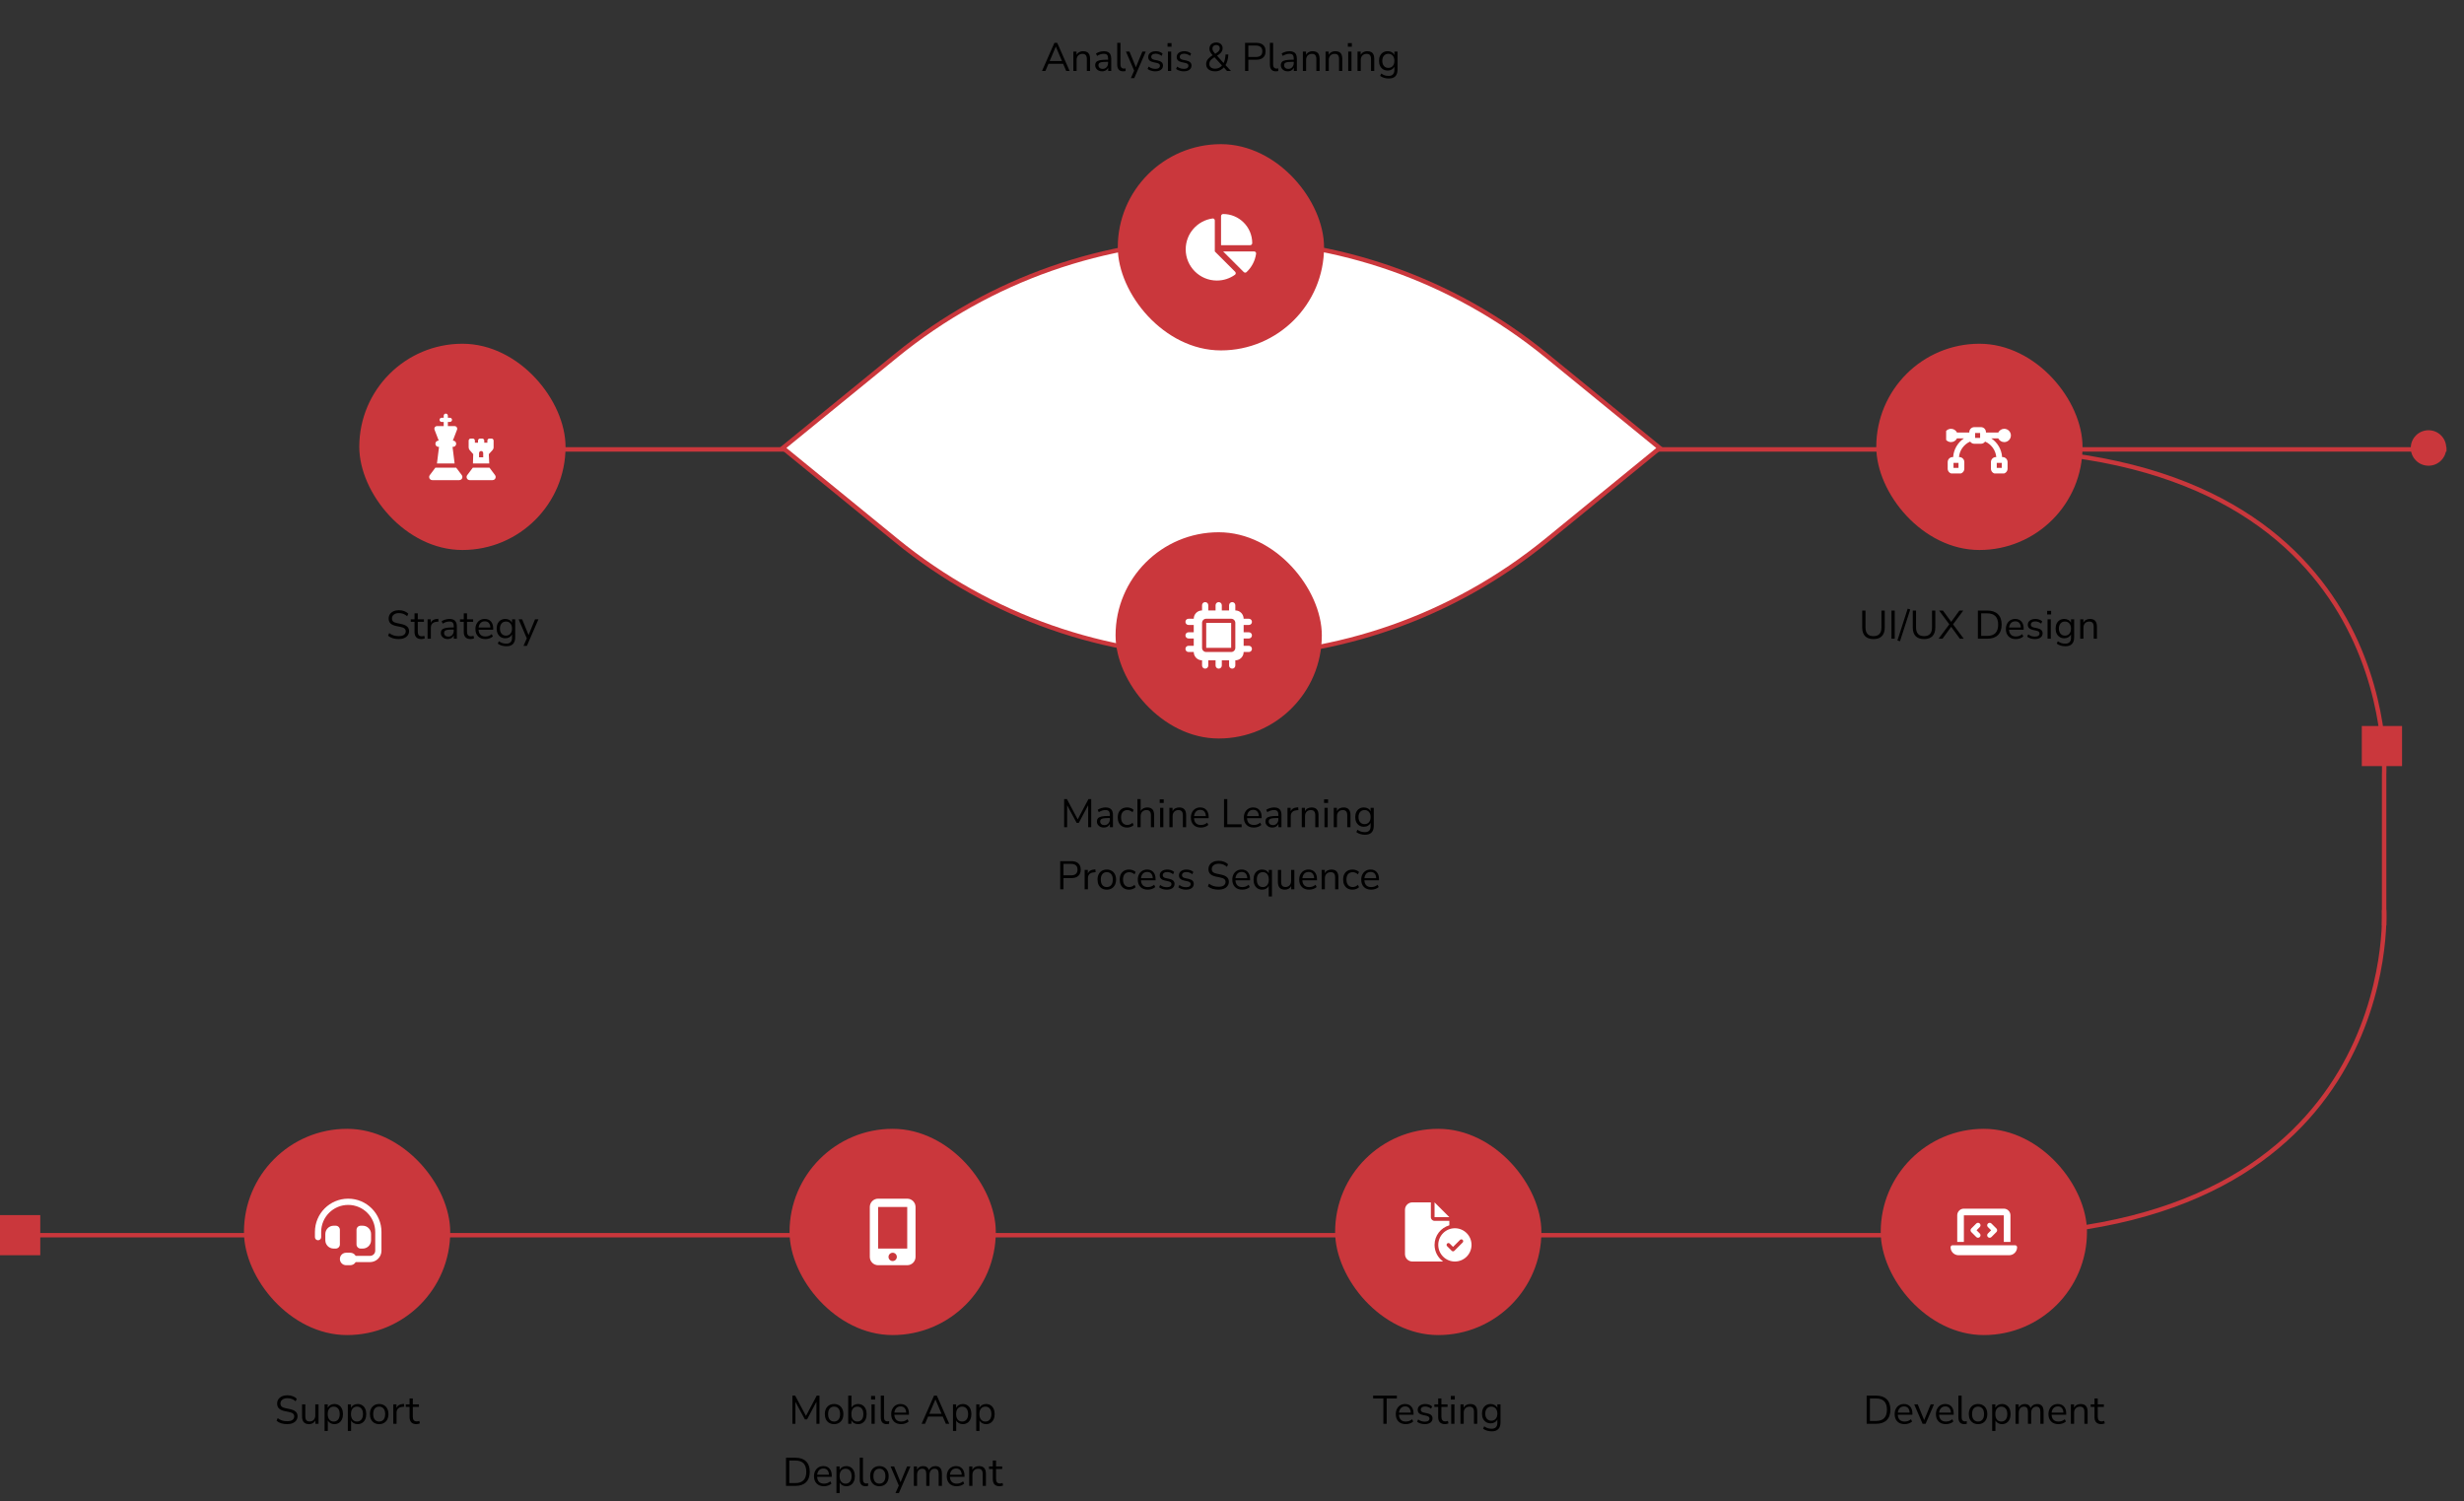 <svg width="1111" height="677" viewBox="0 0 1111 677" fill="none" xmlns="http://www.w3.org/2000/svg">
<rect x="0" y="0" width="1111" height="677" fill="#333333" stroke="none"/>
<g clip-path="url(#clip0_6076_193)">
<g clip-path="url(#clip1_6076_193)">
<path d="M217.699 202.639H891.787C1083.32 202.639 1074.98 349.257 1074.98 349.257V394.636V417.325" stroke="#CA373C" stroke-width="2" stroke-miterlimit="10"/>
<path d="M1064.92 345.453H1083.07V327.36H1064.92V345.453Z" fill="#CA373C"/>
<path d="M886.405 211.665H904.557V193.572H886.405V211.665Z" fill="#EA4158"/>
<path d="M208.645 211.665H226.797V193.572H208.645V211.665Z" fill="#EA4158"/>
<path d="M862.201 202.639H1103.1" stroke="#CA373C" stroke-width="2" stroke-miterlimit="10"/>
<path d="M1074.98 410.356C1074.98 410.356 1083.32 556.974 891.787 556.974H9.055" stroke="#CA373C" stroke-width="2" stroke-miterlimit="10"/>
<path d="M886.405 591H904.557V572.907H886.405V591Z" fill="#EA4158"/>
<path d="M0 566H18.152L18.152 547.907H0L0 566Z" fill="#CA373C"/>
<path d="M1095 210C1099.43 210 1103 206.426 1103 202C1103 197.574 1099.43 194 1095 194C1090.57 194 1087 197.574 1087 202C1087 206.426 1090.57 210 1095 210Z" fill="#CA373C"/>
</g>
<path d="M404.02 243.635L353 201.979L404.02 160.366C489.43 90.689 611.952 90.689 697.362 160.366L748.382 202.021L697.362 243.677C611.952 313.354 489.43 313.354 404.062 243.677L404.02 243.635Z" fill="white" stroke="#CA373C" stroke-width="2" stroke-miterlimit="10"/>
<rect x="848" y="509" width="93" height="93" rx="46.5" fill="#CA373C"/>
<g clip-path="url(#clip2_6076_193)">
<path d="M882.5 548C882.5 546.345 883.845 545 885.5 545H903.5C905.155 545 906.5 546.345 906.5 548V560H903.5V548H885.5V560H882.5V548ZM879.5 562.4C879.5 561.903 879.903 561.5 880.4 561.5H908.6C909.097 561.5 909.5 561.903 909.5 562.4C909.5 564.388 907.888 566 905.9 566H883.1C881.113 566 879.5 564.388 879.5 562.4ZM892.672 553.297L891.219 554.75L892.672 556.203C893.113 556.644 893.113 557.356 892.672 557.792C892.231 558.228 891.519 558.233 891.083 557.792L888.833 555.542C888.392 555.102 888.392 554.389 888.833 553.953L891.083 551.703C891.523 551.262 892.236 551.262 892.672 551.703C893.108 552.144 893.113 552.856 892.672 553.292V553.297ZM897.922 551.703L900.172 553.953C900.612 554.394 900.612 555.106 900.172 555.542L897.922 557.792C897.481 558.233 896.769 558.233 896.333 557.792C895.897 557.352 895.892 556.639 896.333 556.203L897.786 554.75L896.333 553.297C895.892 552.856 895.892 552.144 896.333 551.708C896.773 551.272 897.486 551.267 897.922 551.708V551.703Z" fill="white"/>
</g>
<path d="M841.662 642V629.31H845.946C847.998 629.31 849.582 629.856 850.698 630.948C851.814 632.028 852.372 633.594 852.372 635.646C852.372 637.698 851.814 639.27 850.698 640.362C849.582 641.454 847.998 642 845.946 642H841.662ZM843.138 640.74H845.838C849.15 640.74 850.806 639.042 850.806 635.646C850.806 632.262 849.15 630.57 845.838 630.57H843.138V640.74ZM858.765 642.162C857.385 642.162 856.293 641.76 855.489 640.956C854.685 640.14 854.283 639.036 854.283 637.644C854.283 636.744 854.463 635.952 854.823 635.268C855.183 634.572 855.675 634.038 856.299 633.666C856.935 633.282 857.667 633.09 858.495 633.09C859.683 633.09 860.613 633.474 861.285 634.242C861.957 634.998 862.293 636.042 862.293 637.374V637.932H855.705C855.753 638.928 856.041 639.69 856.569 640.218C857.097 640.734 857.829 640.992 858.765 640.992C859.293 640.992 859.797 640.914 860.277 640.758C860.757 640.59 861.213 640.32 861.645 639.948L862.149 640.974C861.753 641.346 861.249 641.64 860.637 641.856C860.025 642.06 859.401 642.162 858.765 642.162ZM858.531 634.17C857.703 634.17 857.049 634.428 856.569 634.944C856.089 635.46 855.807 636.138 855.723 636.978H861.033C860.997 636.09 860.763 635.4 860.331 634.908C859.911 634.416 859.311 634.17 858.531 634.17ZM866.872 642L863.11 633.252H864.694L867.592 640.344L870.526 633.252H872.02L868.24 642H866.872ZM877.38 642.162C876 642.162 874.908 641.76 874.104 640.956C873.3 640.14 872.898 639.036 872.898 637.644C872.898 636.744 873.078 635.952 873.438 635.268C873.798 634.572 874.29 634.038 874.914 633.666C875.55 633.282 876.282 633.09 877.11 633.09C878.298 633.09 879.228 633.474 879.9 634.242C880.572 634.998 880.908 636.042 880.908 637.374V637.932H874.32C874.368 638.928 874.656 639.69 875.184 640.218C875.712 640.734 876.444 640.992 877.38 640.992C877.908 640.992 878.412 640.914 878.892 640.758C879.372 640.59 879.828 640.32 880.26 639.948L880.764 640.974C880.368 641.346 879.864 641.64 879.252 641.856C878.64 642.06 878.016 642.162 877.38 642.162ZM877.146 634.17C876.318 634.17 875.664 634.428 875.184 634.944C874.704 635.46 874.422 636.138 874.338 636.978H879.648C879.612 636.09 879.378 635.4 878.946 634.908C878.526 634.416 877.926 634.17 877.146 634.17ZM885.7 642.162C884.812 642.162 884.14 641.904 883.684 641.388C883.24 640.86 883.018 640.098 883.018 639.102V629.31H884.476V638.994C884.476 640.278 884.986 640.92 886.006 640.92C886.306 640.92 886.576 640.884 886.816 640.812L886.78 642.036C886.408 642.12 886.048 642.162 885.7 642.162ZM891.893 642.162C891.041 642.162 890.303 641.976 889.679 641.604C889.055 641.232 888.569 640.71 888.221 640.038C887.885 639.354 887.717 638.55 887.717 637.626C887.717 636.702 887.885 635.904 888.221 635.232C888.569 634.548 889.055 634.02 889.679 633.648C890.303 633.276 891.041 633.09 891.893 633.09C892.733 633.09 893.465 633.276 894.089 633.648C894.725 634.02 895.211 634.548 895.547 635.232C895.895 635.904 896.069 636.702 896.069 637.626C896.069 638.55 895.895 639.354 895.547 640.038C895.211 640.71 894.725 641.232 894.089 641.604C893.465 641.976 892.733 642.162 891.893 642.162ZM891.893 640.992C892.709 640.992 893.363 640.704 893.855 640.128C894.347 639.54 894.593 638.706 894.593 637.626C894.593 636.534 894.347 635.7 893.855 635.124C893.363 634.548 892.709 634.26 891.893 634.26C891.065 634.26 890.405 634.548 889.913 635.124C889.433 635.7 889.193 636.534 889.193 637.626C889.193 638.706 889.433 639.54 889.913 640.128C890.405 640.704 891.065 640.992 891.893 640.992ZM898.259 645.24V633.252H899.681V634.818C899.945 634.278 900.335 633.858 900.851 633.558C901.379 633.246 901.991 633.09 902.687 633.09C903.467 633.09 904.145 633.276 904.721 633.648C905.309 634.008 905.759 634.53 906.071 635.214C906.395 635.886 906.557 636.69 906.557 637.626C906.557 638.55 906.395 639.354 906.071 640.038C905.759 640.71 905.309 641.232 904.721 641.604C904.145 641.976 903.467 642.162 902.687 642.162C902.015 642.162 901.415 642.012 900.887 641.712C900.359 641.412 899.969 640.998 899.717 640.47V645.24H898.259ZM902.381 640.992C903.197 640.992 903.851 640.704 904.343 640.128C904.835 639.54 905.081 638.706 905.081 637.626C905.081 636.534 904.835 635.7 904.343 635.124C903.851 634.548 903.197 634.26 902.381 634.26C901.565 634.26 900.911 634.548 900.419 635.124C899.927 635.7 899.681 636.534 899.681 637.626C899.681 638.706 899.927 639.54 900.419 640.128C900.911 640.704 901.565 640.992 902.381 640.992ZM908.789 642V633.252H910.211V634.728C910.475 634.2 910.841 633.798 911.309 633.522C911.777 633.234 912.323 633.09 912.947 633.09C914.315 633.09 915.191 633.684 915.575 634.872C915.839 634.32 916.229 633.888 916.745 633.576C917.261 633.252 917.855 633.09 918.527 633.09C920.471 633.09 921.443 634.242 921.443 636.546V642H919.985V636.618C919.985 635.814 919.841 635.226 919.553 634.854C919.277 634.47 918.815 634.278 918.167 634.278C917.459 634.278 916.895 634.53 916.475 635.034C916.055 635.538 915.845 636.21 915.845 637.05V642H914.387V636.618C914.387 635.814 914.243 635.226 913.955 634.854C913.679 634.47 913.217 634.278 912.569 634.278C911.849 634.278 911.279 634.53 910.859 635.034C910.451 635.538 910.247 636.21 910.247 637.05V642H908.789ZM928.111 642.162C926.731 642.162 925.639 641.76 924.835 640.956C924.031 640.14 923.629 639.036 923.629 637.644C923.629 636.744 923.809 635.952 924.169 635.268C924.529 634.572 925.021 634.038 925.645 633.666C926.281 633.282 927.013 633.09 927.841 633.09C929.029 633.09 929.959 633.474 930.631 634.242C931.303 634.998 931.639 636.042 931.639 637.374V637.932H925.051C925.099 638.928 925.387 639.69 925.915 640.218C926.443 640.734 927.175 640.992 928.111 640.992C928.639 640.992 929.143 640.914 929.623 640.758C930.103 640.59 930.559 640.32 930.991 639.948L931.495 640.974C931.099 641.346 930.595 641.64 929.983 641.856C929.371 642.06 928.747 642.162 928.111 642.162ZM927.877 634.17C927.049 634.17 926.395 634.428 925.915 634.944C925.435 635.46 925.153 636.138 925.069 636.978H930.379C930.343 636.09 930.109 635.4 929.677 634.908C929.257 634.416 928.657 634.17 927.877 634.17ZM933.749 642V633.252H935.171V634.746C935.459 634.194 935.867 633.78 936.395 633.504C936.923 633.228 937.517 633.09 938.177 633.09C940.253 633.09 941.291 634.242 941.291 636.546V642H939.833V636.636C939.833 635.82 939.671 635.226 939.347 634.854C939.035 634.47 938.531 634.278 937.835 634.278C937.031 634.278 936.389 634.53 935.909 635.034C935.441 635.526 935.207 636.186 935.207 637.014V642H933.749ZM947.489 642.162C946.457 642.162 945.683 641.892 945.167 641.352C944.651 640.8 944.393 640.008 944.393 638.976V634.386H942.683V633.252H944.393V630.57H945.851V633.252H948.623V634.386H945.851V638.832C945.851 639.516 945.995 640.038 946.283 640.398C946.571 640.746 947.039 640.92 947.687 640.92C947.879 640.92 948.071 640.896 948.263 640.848C948.455 640.8 948.629 640.752 948.785 640.704L949.037 641.82C948.881 641.904 948.653 641.982 948.353 642.054C948.053 642.126 947.765 642.162 947.489 642.162Z" fill="black"/>
<rect x="602" y="509" width="93" height="93" rx="46.5" fill="#CA373C"/>
<g clip-path="url(#clip3_6076_193)">
<path d="M633.5 545.5C633.5 543.661 634.995 542.167 636.833 542.167H645.167V548.833C645.167 549.755 645.911 550.5 646.833 550.5H653.5V552.51C649.651 553.599 646.833 557.135 646.833 561.333C646.833 564.411 648.349 567.13 650.672 568.797C650.505 568.823 650.339 568.833 650.167 568.833H636.833C634.995 568.833 633.5 567.339 633.5 565.5V545.5ZM653.5 548.833H646.833V542.167L653.5 548.833ZM648.5 561.333C648.5 559.344 649.29 557.437 650.697 556.03C652.103 554.623 654.011 553.833 656 553.833C657.989 553.833 659.897 554.623 661.303 556.03C662.71 557.437 663.5 559.344 663.5 561.333C663.5 563.322 662.71 565.23 661.303 566.637C659.897 568.043 657.989 568.833 656 568.833C654.011 568.833 652.103 568.043 650.697 566.637C649.29 565.23 648.5 563.322 648.5 561.333ZM659.505 559.078C659.182 558.755 658.651 558.755 658.328 559.078L655.167 562.24L653.672 560.745C653.349 560.422 652.818 560.422 652.495 560.745C652.172 561.068 652.172 561.599 652.495 561.922L654.578 564.005C654.901 564.328 655.432 564.328 655.755 564.005L659.505 560.255C659.828 559.932 659.828 559.401 659.505 559.078Z" fill="white"/>
</g>
<path d="M623.745 642V630.588H619.137V629.31H629.847V630.588H625.239V642H623.745ZM633.832 642.162C632.452 642.162 631.36 641.76 630.556 640.956C629.752 640.14 629.35 639.036 629.35 637.644C629.35 636.744 629.53 635.952 629.89 635.268C630.25 634.572 630.742 634.038 631.366 633.666C632.002 633.282 632.734 633.09 633.562 633.09C634.75 633.09 635.68 633.474 636.352 634.242C637.024 634.998 637.36 636.042 637.36 637.374V637.932H630.772C630.82 638.928 631.108 639.69 631.636 640.218C632.164 640.734 632.896 640.992 633.832 640.992C634.36 640.992 634.864 640.914 635.344 640.758C635.824 640.59 636.28 640.32 636.712 639.948L637.216 640.974C636.82 641.346 636.316 641.64 635.704 641.856C635.092 642.06 634.468 642.162 633.832 642.162ZM633.598 634.17C632.77 634.17 632.116 634.428 631.636 634.944C631.156 635.46 630.874 636.138 630.79 636.978H636.1C636.064 636.09 635.83 635.4 635.398 634.908C634.978 634.416 634.378 634.17 633.598 634.17ZM642.423 642.162C641.739 642.162 641.091 642.066 640.479 641.874C639.867 641.682 639.363 641.412 638.967 641.064L639.435 640.038C639.867 640.386 640.341 640.644 640.857 640.812C641.385 640.968 641.919 641.046 642.459 641.046C643.143 641.046 643.659 640.92 644.007 640.668C644.355 640.416 644.529 640.074 644.529 639.642C644.529 639.306 644.415 639.042 644.187 638.85C643.959 638.646 643.599 638.49 643.107 638.382L641.469 638.022C639.981 637.698 639.237 636.93 639.237 635.718C639.237 634.926 639.549 634.29 640.173 633.81C640.809 633.33 641.637 633.09 642.657 633.09C643.257 633.09 643.827 633.186 644.367 633.378C644.919 633.558 645.375 633.828 645.735 634.188L645.249 635.214C644.901 634.89 644.493 634.644 644.025 634.476C643.569 634.296 643.113 634.206 642.657 634.206C641.985 634.206 641.475 634.338 641.127 634.602C640.779 634.866 640.605 635.214 640.605 635.646C640.605 636.318 641.049 636.75 641.937 636.942L643.575 637.284C644.343 637.452 644.925 637.722 645.321 638.094C645.717 638.454 645.915 638.946 645.915 639.57C645.915 640.374 645.597 641.01 644.961 641.478C644.325 641.934 643.479 642.162 642.423 642.162ZM651.559 642.162C650.527 642.162 649.753 641.892 649.237 641.352C648.721 640.8 648.463 640.008 648.463 638.976V634.386H646.753V633.252H648.463V630.57H649.921V633.252H652.693V634.386H649.921V638.832C649.921 639.516 650.065 640.038 650.353 640.398C650.641 640.746 651.109 640.92 651.757 640.92C651.949 640.92 652.141 640.896 652.333 640.848C652.525 640.8 652.699 640.752 652.855 640.704L653.107 641.82C652.951 641.904 652.723 641.982 652.423 642.054C652.123 642.126 651.835 642.162 651.559 642.162ZM654.162 631.074V629.436H655.962V631.074H654.162ZM654.342 642V633.252H655.8V642H654.342ZM658.525 642V633.252H659.947V634.746C660.235 634.194 660.643 633.78 661.171 633.504C661.699 633.228 662.293 633.09 662.953 633.09C665.029 633.09 666.067 634.242 666.067 636.546V642H664.609V636.636C664.609 635.82 664.447 635.226 664.123 634.854C663.811 634.47 663.307 634.278 662.611 634.278C661.807 634.278 661.165 634.53 660.685 635.034C660.217 635.526 659.983 636.186 659.983 637.014V642H658.525ZM672.626 645.402C671.87 645.402 671.156 645.3 670.484 645.096C669.824 644.904 669.236 644.61 668.72 644.214L669.206 643.152C669.746 643.536 670.28 643.812 670.808 643.98C671.348 644.148 671.93 644.232 672.554 644.232C674.282 644.232 675.146 643.344 675.146 641.568V640.02C674.894 640.572 674.498 641.01 673.958 641.334C673.43 641.646 672.824 641.802 672.14 641.802C671.336 641.802 670.64 641.616 670.052 641.244C669.464 640.872 669.008 640.362 668.684 639.714C668.372 639.054 668.216 638.292 668.216 637.428C668.216 636.564 668.372 635.808 668.684 635.16C669.008 634.5 669.464 633.99 670.052 633.63C670.64 633.27 671.336 633.09 672.14 633.09C672.824 633.09 673.43 633.246 673.958 633.558C674.498 633.87 674.894 634.296 675.146 634.836V633.252H676.568V641.37C676.568 642.714 676.232 643.722 675.56 644.394C674.9 645.066 673.922 645.402 672.626 645.402ZM672.41 640.614C673.25 640.614 673.916 640.326 674.408 639.75C674.9 639.174 675.146 638.4 675.146 637.428C675.146 636.456 674.9 635.688 674.408 635.124C673.916 634.548 673.25 634.26 672.41 634.26C671.582 634.26 670.922 634.548 670.43 635.124C669.938 635.688 669.692 636.456 669.692 637.428C669.692 638.4 669.938 639.174 670.43 639.75C670.922 640.326 671.582 640.614 672.41 640.614Z" fill="black"/>
<rect x="356" y="509" width="93" height="93" rx="46.5" fill="#CA373C"/>
<g clip-path="url(#clip4_6076_193)">
<path d="M392.188 544.25C392.188 542.182 393.869 540.5 395.938 540.5H409.062C411.131 540.5 412.812 542.182 412.812 544.25V566.75C412.812 568.818 411.131 570.5 409.062 570.5H395.938C393.869 570.5 392.188 568.818 392.188 566.75V544.25ZM404.375 566.75C404.375 566.253 404.177 565.776 403.826 565.424C403.474 565.073 402.997 564.875 402.5 564.875C402.003 564.875 401.526 565.073 401.174 565.424C400.823 565.776 400.625 566.253 400.625 566.75C400.625 567.247 400.823 567.724 401.174 568.076C401.526 568.427 402.003 568.625 402.5 568.625C402.997 568.625 403.474 568.427 403.826 568.076C404.177 567.724 404.375 567.247 404.375 566.75ZM409.062 544.25H395.938V563H409.062V544.25Z" fill="white"/>
</g>
<path d="M357.291 642V629.31H358.533L363.411 638.472L368.253 629.31H369.495V642H368.127V632.082L363.897 640.038H362.925L358.641 632.1V642H357.291ZM376.092 642.162C375.24 642.162 374.502 641.976 373.878 641.604C373.254 641.232 372.768 640.71 372.42 640.038C372.084 639.354 371.916 638.55 371.916 637.626C371.916 636.702 372.084 635.904 372.42 635.232C372.768 634.548 373.254 634.02 373.878 633.648C374.502 633.276 375.24 633.09 376.092 633.09C376.932 633.09 377.664 633.276 378.288 633.648C378.924 634.02 379.41 634.548 379.746 635.232C380.094 635.904 380.268 636.702 380.268 637.626C380.268 638.55 380.094 639.354 379.746 640.038C379.41 640.71 378.924 641.232 378.288 641.604C377.664 641.976 376.932 642.162 376.092 642.162ZM376.092 640.992C376.908 640.992 377.562 640.704 378.054 640.128C378.546 639.54 378.792 638.706 378.792 637.626C378.792 636.534 378.546 635.7 378.054 635.124C377.562 634.548 376.908 634.26 376.092 634.26C375.264 634.26 374.604 634.548 374.112 635.124C373.632 635.7 373.392 636.534 373.392 637.626C373.392 638.706 373.632 639.54 374.112 640.128C374.604 640.704 375.264 640.992 376.092 640.992ZM386.886 642.162C386.19 642.162 385.578 642.006 385.05 641.694C384.534 641.382 384.144 640.956 383.88 640.416V642H382.458V629.31H383.916V634.764C384.168 634.248 384.558 633.84 385.086 633.54C385.614 633.24 386.214 633.09 386.886 633.09C387.666 633.09 388.344 633.276 388.92 633.648C389.508 634.008 389.958 634.53 390.27 635.214C390.594 635.886 390.756 636.69 390.756 637.626C390.756 638.55 390.594 639.354 390.27 640.038C389.958 640.71 389.508 641.232 388.92 641.604C388.344 641.976 387.666 642.162 386.886 642.162ZM386.58 640.992C387.396 640.992 388.05 640.704 388.542 640.128C389.034 639.54 389.28 638.706 389.28 637.626C389.28 636.534 389.034 635.7 388.542 635.124C388.05 634.548 387.396 634.26 386.58 634.26C385.764 634.26 385.11 634.548 384.618 635.124C384.126 635.7 383.88 636.534 383.88 637.626C383.88 638.706 384.126 639.54 384.618 640.128C385.11 640.704 385.764 640.992 386.58 640.992ZM392.772 631.074V629.436H394.572V631.074H392.772ZM392.952 642V633.252H394.41V642H392.952ZM399.818 642.162C398.93 642.162 398.258 641.904 397.802 641.388C397.358 640.86 397.136 640.098 397.136 639.102V629.31H398.594V638.994C398.594 640.278 399.104 640.92 400.124 640.92C400.424 640.92 400.694 640.884 400.934 640.812L400.898 642.036C400.526 642.12 400.166 642.162 399.818 642.162ZM406.316 642.162C404.936 642.162 403.844 641.76 403.04 640.956C402.236 640.14 401.834 639.036 401.834 637.644C401.834 636.744 402.014 635.952 402.374 635.268C402.734 634.572 403.226 634.038 403.85 633.666C404.486 633.282 405.218 633.09 406.046 633.09C407.234 633.09 408.164 633.474 408.836 634.242C409.508 634.998 409.844 636.042 409.844 637.374V637.932H403.256C403.304 638.928 403.592 639.69 404.12 640.218C404.648 640.734 405.38 640.992 406.316 640.992C406.844 640.992 407.348 640.914 407.828 640.758C408.308 640.59 408.764 640.32 409.196 639.948L409.7 640.974C409.304 641.346 408.8 641.64 408.188 641.856C407.576 642.06 406.952 642.162 406.316 642.162ZM406.082 634.17C405.254 634.17 404.6 634.428 404.12 634.944C403.64 635.46 403.358 636.138 403.274 636.978H408.584C408.548 636.09 408.314 635.4 407.882 634.908C407.462 634.416 406.862 634.17 406.082 634.17ZM415.551 642L421.149 629.31H422.409L428.007 642H426.477L425.073 638.76H418.467L417.081 642H415.551ZM421.761 631.038L419.007 637.518H424.551L421.797 631.038H421.761ZM429.69 645.24V633.252H431.112V634.818C431.376 634.278 431.766 633.858 432.282 633.558C432.81 633.246 433.422 633.09 434.118 633.09C434.898 633.09 435.576 633.276 436.152 633.648C436.74 634.008 437.19 634.53 437.502 635.214C437.826 635.886 437.988 636.69 437.988 637.626C437.988 638.55 437.826 639.354 437.502 640.038C437.19 640.71 436.74 641.232 436.152 641.604C435.576 641.976 434.898 642.162 434.118 642.162C433.446 642.162 432.846 642.012 432.318 641.712C431.79 641.412 431.4 640.998 431.148 640.47V645.24H429.69ZM433.812 640.992C434.628 640.992 435.282 640.704 435.774 640.128C436.266 639.54 436.512 638.706 436.512 637.626C436.512 636.534 436.266 635.7 435.774 635.124C435.282 634.548 434.628 634.26 433.812 634.26C432.996 634.26 432.342 634.548 431.85 635.124C431.358 635.7 431.112 636.534 431.112 637.626C431.112 638.706 431.358 639.54 431.85 640.128C432.342 640.704 432.996 640.992 433.812 640.992ZM440.184 645.24V633.252H441.606V634.818C441.87 634.278 442.26 633.858 442.776 633.558C443.304 633.246 443.916 633.09 444.612 633.09C445.392 633.09 446.07 633.276 446.646 633.648C447.234 634.008 447.684 634.53 447.996 635.214C448.32 635.886 448.482 636.69 448.482 637.626C448.482 638.55 448.32 639.354 447.996 640.038C447.684 640.71 447.234 641.232 446.646 641.604C446.07 641.976 445.392 642.162 444.612 642.162C443.94 642.162 443.34 642.012 442.812 641.712C442.284 641.412 441.894 640.998 441.642 640.47V645.24H440.184ZM444.306 640.992C445.122 640.992 445.776 640.704 446.268 640.128C446.76 639.54 447.006 638.706 447.006 637.626C447.006 636.534 446.76 635.7 446.268 635.124C445.776 634.548 445.122 634.26 444.306 634.26C443.49 634.26 442.836 634.548 442.344 635.124C441.852 635.7 441.606 636.534 441.606 637.626C441.606 638.706 441.852 639.54 442.344 640.128C442.836 640.704 443.49 640.992 444.306 640.992ZM354.408 670V657.31H358.692C360.744 657.31 362.328 657.856 363.444 658.948C364.56 660.028 365.118 661.594 365.118 663.646C365.118 665.698 364.56 667.27 363.444 668.362C362.328 669.454 360.744 670 358.692 670H354.408ZM355.884 668.74H358.584C361.896 668.74 363.552 667.042 363.552 663.646C363.552 660.262 361.896 658.57 358.584 658.57H355.884V668.74ZM371.511 670.162C370.131 670.162 369.039 669.76 368.235 668.956C367.431 668.14 367.029 667.036 367.029 665.644C367.029 664.744 367.209 663.952 367.569 663.268C367.929 662.572 368.421 662.038 369.045 661.666C369.681 661.282 370.413 661.09 371.241 661.09C372.429 661.09 373.359 661.474 374.031 662.242C374.703 662.998 375.039 664.042 375.039 665.374V665.932H368.451C368.499 666.928 368.787 667.69 369.315 668.218C369.843 668.734 370.575 668.992 371.511 668.992C372.039 668.992 372.543 668.914 373.023 668.758C373.503 668.59 373.959 668.32 374.391 667.948L374.895 668.974C374.499 669.346 373.995 669.64 373.383 669.856C372.771 670.06 372.147 670.162 371.511 670.162ZM371.277 662.17C370.449 662.17 369.795 662.428 369.315 662.944C368.835 663.46 368.553 664.138 368.469 664.978H373.779C373.743 664.09 373.509 663.4 373.077 662.908C372.657 662.416 372.057 662.17 371.277 662.17ZM377.149 673.24V661.252H378.571V662.818C378.835 662.278 379.225 661.858 379.741 661.558C380.269 661.246 380.881 661.09 381.577 661.09C382.357 661.09 383.035 661.276 383.611 661.648C384.199 662.008 384.649 662.53 384.961 663.214C385.285 663.886 385.447 664.69 385.447 665.626C385.447 666.55 385.285 667.354 384.961 668.038C384.649 668.71 384.199 669.232 383.611 669.604C383.035 669.976 382.357 670.162 381.577 670.162C380.905 670.162 380.305 670.012 379.777 669.712C379.249 669.412 378.859 668.998 378.607 668.47V673.24H377.149ZM381.271 668.992C382.087 668.992 382.741 668.704 383.233 668.128C383.725 667.54 383.971 666.706 383.971 665.626C383.971 664.534 383.725 663.7 383.233 663.124C382.741 662.548 382.087 662.26 381.271 662.26C380.455 662.26 379.801 662.548 379.309 663.124C378.817 663.7 378.571 664.534 378.571 665.626C378.571 666.706 378.817 667.54 379.309 668.128C379.801 668.704 380.455 668.992 381.271 668.992ZM390.325 670.162C389.437 670.162 388.765 669.904 388.309 669.388C387.865 668.86 387.643 668.098 387.643 667.102V657.31H389.101V666.994C389.101 668.278 389.611 668.92 390.631 668.92C390.931 668.92 391.201 668.884 391.441 668.812L391.405 670.036C391.033 670.12 390.673 670.162 390.325 670.162ZM396.518 670.162C395.666 670.162 394.928 669.976 394.304 669.604C393.68 669.232 393.194 668.71 392.846 668.038C392.51 667.354 392.342 666.55 392.342 665.626C392.342 664.702 392.51 663.904 392.846 663.232C393.194 662.548 393.68 662.02 394.304 661.648C394.928 661.276 395.666 661.09 396.518 661.09C397.358 661.09 398.09 661.276 398.714 661.648C399.35 662.02 399.836 662.548 400.172 663.232C400.52 663.904 400.694 664.702 400.694 665.626C400.694 666.55 400.52 667.354 400.172 668.038C399.836 668.71 399.35 669.232 398.714 669.604C398.09 669.976 397.358 670.162 396.518 670.162ZM396.518 668.992C397.334 668.992 397.988 668.704 398.48 668.128C398.972 667.54 399.218 666.706 399.218 665.626C399.218 664.534 398.972 663.7 398.48 663.124C397.988 662.548 397.334 662.26 396.518 662.26C395.69 662.26 395.03 662.548 394.538 663.124C394.058 663.7 393.818 664.534 393.818 665.626C393.818 666.706 394.058 667.54 394.538 668.128C395.03 668.704 395.69 668.992 396.518 668.992ZM403.769 673.24L405.263 669.856L401.573 661.252H403.157L406.055 668.344L408.971 661.252H410.501L405.299 673.24H403.769ZM412.043 670V661.252H413.465V662.728C413.729 662.2 414.095 661.798 414.563 661.522C415.031 661.234 415.577 661.09 416.201 661.09C417.569 661.09 418.445 661.684 418.829 662.872C419.093 662.32 419.483 661.888 419.999 661.576C420.515 661.252 421.109 661.09 421.781 661.09C423.725 661.09 424.697 662.242 424.697 664.546V670H423.239V664.618C423.239 663.814 423.095 663.226 422.807 662.854C422.531 662.47 422.069 662.278 421.421 662.278C420.713 662.278 420.149 662.53 419.729 663.034C419.309 663.538 419.099 664.21 419.099 665.05V670H417.641V664.618C417.641 663.814 417.497 663.226 417.209 662.854C416.933 662.47 416.471 662.278 415.823 662.278C415.103 662.278 414.533 662.53 414.113 663.034C413.705 663.538 413.501 664.21 413.501 665.05V670H412.043ZM431.365 670.162C429.985 670.162 428.893 669.76 428.089 668.956C427.285 668.14 426.883 667.036 426.883 665.644C426.883 664.744 427.063 663.952 427.423 663.268C427.783 662.572 428.275 662.038 428.899 661.666C429.535 661.282 430.267 661.09 431.095 661.09C432.283 661.09 433.213 661.474 433.885 662.242C434.557 662.998 434.893 664.042 434.893 665.374V665.932H428.305C428.353 666.928 428.641 667.69 429.169 668.218C429.697 668.734 430.429 668.992 431.365 668.992C431.893 668.992 432.397 668.914 432.877 668.758C433.357 668.59 433.813 668.32 434.245 667.948L434.749 668.974C434.353 669.346 433.849 669.64 433.237 669.856C432.625 670.06 432.001 670.162 431.365 670.162ZM431.131 662.17C430.303 662.17 429.649 662.428 429.169 662.944C428.689 663.46 428.407 664.138 428.323 664.978H433.633C433.597 664.09 433.363 663.4 432.931 662.908C432.511 662.416 431.911 662.17 431.131 662.17ZM437.003 670V661.252H438.425V662.746C438.713 662.194 439.121 661.78 439.649 661.504C440.177 661.228 440.771 661.09 441.431 661.09C443.507 661.09 444.545 662.242 444.545 664.546V670H443.087V664.636C443.087 663.82 442.925 663.226 442.601 662.854C442.289 662.47 441.785 662.278 441.089 662.278C440.285 662.278 439.643 662.53 439.163 663.034C438.695 663.526 438.461 664.186 438.461 665.014V670H437.003ZM450.743 670.162C449.711 670.162 448.937 669.892 448.421 669.352C447.905 668.8 447.647 668.008 447.647 666.976V662.386H445.937V661.252H447.647V658.57H449.105V661.252H451.877V662.386H449.105V666.832C449.105 667.516 449.249 668.038 449.537 668.398C449.825 668.746 450.293 668.92 450.941 668.92C451.133 668.92 451.325 668.896 451.517 668.848C451.709 668.8 451.883 668.752 452.039 668.704L452.291 669.82C452.135 669.904 451.907 669.982 451.607 670.054C451.307 670.126 451.019 670.162 450.743 670.162Z" fill="black"/>
<rect x="110" y="509" width="93" height="93" rx="46.5" fill="#CA373C"/>
<g clip-path="url(#clip5_6076_193)">
<path d="M157 543.312C150.268 543.312 144.812 548.768 144.812 555.5V557.844C144.812 558.623 144.186 559.25 143.406 559.25C142.627 559.25 142 558.623 142 557.844V555.5C142 547.215 148.715 540.5 157 540.5C165.285 540.5 172 547.215 172 555.5V563.943C172 566.791 169.691 569.1 166.838 569.1L160.375 569.094C159.889 569.932 158.98 570.5 157.938 570.5H156.062C154.51 570.5 153.25 569.24 153.25 567.688C153.25 566.135 154.51 564.875 156.062 564.875H157.938C158.98 564.875 159.889 565.443 160.375 566.281L166.844 566.287C168.139 566.287 169.188 565.238 169.188 563.943V555.5C169.188 548.768 163.732 543.312 157 543.312ZM150.438 552.688H151.375C152.412 552.688 153.25 553.525 153.25 554.562V561.125C153.25 562.162 152.412 563 151.375 563H150.438C148.369 563 146.688 561.318 146.688 559.25V556.438C146.688 554.369 148.369 552.688 150.438 552.688ZM163.562 552.688C165.631 552.688 167.312 554.369 167.312 556.438V559.25C167.312 561.318 165.631 563 163.562 563H162.625C161.588 563 160.75 562.162 160.75 561.125V554.562C160.75 553.525 161.588 552.688 162.625 552.688H163.562Z" fill="white"/>
</g>
<path d="M129.483 642.162C128.487 642.162 127.587 642.036 126.783 641.784C125.979 641.52 125.283 641.142 124.695 640.65L125.217 639.462C125.829 639.93 126.471 640.278 127.143 640.506C127.815 640.734 128.595 640.848 129.483 640.848C130.563 640.848 131.361 640.65 131.877 640.254C132.405 639.846 132.669 639.312 132.669 638.652C132.669 638.124 132.477 637.704 132.093 637.392C131.721 637.08 131.091 636.834 130.203 636.654L128.331 636.276C127.203 636.036 126.357 635.646 125.793 635.106C125.241 634.554 124.965 633.822 124.965 632.91C124.965 632.154 125.157 631.494 125.541 630.93C125.937 630.366 126.483 629.928 127.179 629.616C127.875 629.304 128.679 629.148 129.591 629.148C130.443 629.148 131.235 629.286 131.967 629.562C132.699 629.826 133.317 630.21 133.821 630.714L133.299 631.866C132.759 631.374 132.189 631.02 131.589 630.804C130.989 630.576 130.317 630.462 129.573 630.462C128.625 630.462 127.869 630.684 127.305 631.128C126.741 631.56 126.459 632.136 126.459 632.856C126.459 633.432 126.633 633.888 126.981 634.224C127.341 634.56 127.923 634.806 128.727 634.962L130.599 635.358C131.811 635.61 132.705 635.994 133.281 636.51C133.869 637.014 134.163 637.704 134.163 638.58C134.163 639.288 133.971 639.912 133.587 640.452C133.215 640.992 132.675 641.412 131.967 641.712C131.271 642.012 130.443 642.162 129.483 642.162ZM139.352 642.162C137.252 642.162 136.202 641.004 136.202 638.688V633.252H137.66V638.67C137.66 639.45 137.816 640.026 138.128 640.398C138.452 640.77 138.956 640.956 139.64 640.956C140.384 640.956 140.99 640.71 141.458 640.218C141.926 639.714 142.16 639.048 142.16 638.22V633.252H143.618V642H142.196V640.524C141.92 641.052 141.53 641.46 141.026 641.748C140.534 642.024 139.976 642.162 139.352 642.162ZM146.346 645.24V633.252H147.768V634.818C148.032 634.278 148.422 633.858 148.938 633.558C149.466 633.246 150.078 633.09 150.774 633.09C151.554 633.09 152.232 633.276 152.808 633.648C153.396 634.008 153.846 634.53 154.158 635.214C154.482 635.886 154.644 636.69 154.644 637.626C154.644 638.55 154.482 639.354 154.158 640.038C153.846 640.71 153.396 641.232 152.808 641.604C152.232 641.976 151.554 642.162 150.774 642.162C150.102 642.162 149.502 642.012 148.974 641.712C148.446 641.412 148.056 640.998 147.804 640.47V645.24H146.346ZM150.468 640.992C151.284 640.992 151.938 640.704 152.43 640.128C152.922 639.54 153.168 638.706 153.168 637.626C153.168 636.534 152.922 635.7 152.43 635.124C151.938 634.548 151.284 634.26 150.468 634.26C149.652 634.26 148.998 634.548 148.506 635.124C148.014 635.7 147.768 636.534 147.768 637.626C147.768 638.706 148.014 639.54 148.506 640.128C148.998 640.704 149.652 640.992 150.468 640.992ZM156.84 645.24V633.252H158.262V634.818C158.526 634.278 158.916 633.858 159.432 633.558C159.96 633.246 160.572 633.09 161.268 633.09C162.048 633.09 162.726 633.276 163.302 633.648C163.89 634.008 164.34 634.53 164.652 635.214C164.976 635.886 165.138 636.69 165.138 637.626C165.138 638.55 164.976 639.354 164.652 640.038C164.34 640.71 163.89 641.232 163.302 641.604C162.726 641.976 162.048 642.162 161.268 642.162C160.596 642.162 159.996 642.012 159.468 641.712C158.94 641.412 158.55 640.998 158.298 640.47V645.24H156.84ZM160.962 640.992C161.778 640.992 162.432 640.704 162.924 640.128C163.416 639.54 163.662 638.706 163.662 637.626C163.662 636.534 163.416 635.7 162.924 635.124C162.432 634.548 161.778 634.26 160.962 634.26C160.146 634.26 159.492 634.548 159 635.124C158.508 635.7 158.262 636.534 158.262 637.626C158.262 638.706 158.508 639.54 159 640.128C159.492 640.704 160.146 640.992 160.962 640.992ZM170.97 642.162C170.118 642.162 169.38 641.976 168.756 641.604C168.132 641.232 167.646 640.71 167.298 640.038C166.962 639.354 166.794 638.55 166.794 637.626C166.794 636.702 166.962 635.904 167.298 635.232C167.646 634.548 168.132 634.02 168.756 633.648C169.38 633.276 170.118 633.09 170.97 633.09C171.81 633.09 172.542 633.276 173.166 633.648C173.802 634.02 174.288 634.548 174.624 635.232C174.972 635.904 175.146 636.702 175.146 637.626C175.146 638.55 174.972 639.354 174.624 640.038C174.288 640.71 173.802 641.232 173.166 641.604C172.542 641.976 171.81 642.162 170.97 642.162ZM170.97 640.992C171.786 640.992 172.44 640.704 172.932 640.128C173.424 639.54 173.67 638.706 173.67 637.626C173.67 636.534 173.424 635.7 172.932 635.124C172.44 634.548 171.786 634.26 170.97 634.26C170.142 634.26 169.482 634.548 168.99 635.124C168.51 635.7 168.27 636.534 168.27 637.626C168.27 638.706 168.51 639.54 168.99 640.128C169.482 640.704 170.142 640.992 170.97 640.992ZM177.336 642V633.252H178.758V634.818C179.226 633.762 180.186 633.18 181.638 633.072L182.16 633.018L182.268 634.278L181.35 634.386C180.522 634.458 179.892 634.722 179.46 635.178C179.028 635.622 178.812 636.234 178.812 637.014V642H177.336ZM187.772 642.162C186.74 642.162 185.966 641.892 185.45 641.352C184.934 640.8 184.676 640.008 184.676 638.976V634.386H182.966V633.252H184.676V630.57H186.134V633.252H188.906V634.386H186.134V638.832C186.134 639.516 186.278 640.038 186.566 640.398C186.854 640.746 187.322 640.92 187.97 640.92C188.162 640.92 188.354 640.896 188.546 640.848C188.738 640.8 188.912 640.752 189.068 640.704L189.32 641.82C189.164 641.904 188.936 641.982 188.636 642.054C188.336 642.126 188.048 642.162 187.772 642.162Z" fill="black"/>
<rect x="846" y="155" width="93" height="93" rx="46.5" fill="#CA373C"/>
<g clip-path="url(#clip6_6076_193)">
<path d="M890.574 197.475V195.225H892.824V197.475H890.574ZM890.199 192.6C888.957 192.6 887.949 193.607 887.949 194.85V195.037H882.399C881.912 194.039 880.885 193.35 879.699 193.35C878.045 193.35 876.699 194.695 876.699 196.35C876.699 198.004 878.045 199.35 879.699 199.35C880.885 199.35 881.912 198.661 882.399 197.662H885.535C882.774 199.518 880.899 202.584 880.66 206.1H880.449C879.207 206.1 878.199 207.107 878.199 208.35V211.35C878.199 212.592 879.207 213.6 880.449 213.6H883.449C884.691 213.6 885.699 212.592 885.699 211.35V208.35C885.699 207.107 884.691 206.1 883.449 206.1H883.295C883.571 202.959 885.568 200.315 888.334 199.111C888.737 199.706 889.421 200.1 890.199 200.1H893.199C893.977 200.1 894.657 199.706 895.065 199.111C897.83 200.315 899.827 202.959 900.104 206.1H899.949C898.707 206.1 897.699 207.107 897.699 208.35V211.35C897.699 212.592 898.707 213.6 899.949 213.6H902.949C904.191 213.6 905.199 212.592 905.199 211.35V208.35C905.199 207.107 904.191 206.1 902.949 206.1H902.738C902.504 202.584 900.624 199.518 897.863 197.662H900.999C901.487 198.661 902.513 199.35 903.699 199.35C905.354 199.35 906.699 198.004 906.699 196.35C906.699 194.695 905.354 193.35 903.699 193.35C902.513 193.35 901.487 194.039 900.999 195.037H895.449V194.85C895.449 193.607 894.441 192.6 893.199 192.6H890.199ZM880.824 208.725H883.074V210.975H880.824V208.725ZM900.324 210.975V208.725H902.574V210.975H900.324Z" fill="white"/>
</g>
<path d="M844.754 288.162C843.086 288.162 841.82 287.724 840.956 286.848C840.092 285.96 839.66 284.67 839.66 282.978V275.31H841.136V282.906C841.136 285.534 842.342 286.848 844.754 286.848C847.142 286.848 848.336 285.534 848.336 282.906V275.31H849.812V282.978C849.812 284.67 849.38 285.96 848.516 286.848C847.664 287.724 846.41 288.162 844.754 288.162ZM852.845 288V275.31H854.321V288H852.845ZM856.695 289.134L855.543 288.792L860.151 274.464L861.321 274.806L856.695 289.134ZM867.552 288.162C865.884 288.162 864.618 287.724 863.754 286.848C862.89 285.96 862.458 284.67 862.458 282.978V275.31H863.934V282.906C863.934 285.534 865.14 286.848 867.552 286.848C869.94 286.848 871.134 285.534 871.134 282.906V275.31H872.61V282.978C872.61 284.67 872.178 285.96 871.314 286.848C870.462 287.724 869.208 288.162 867.552 288.162ZM874.1 288L878.924 281.52L874.334 275.31H876.062L879.788 280.404L883.478 275.31H885.224L880.616 281.52L885.44 288H883.694L879.77 282.636L875.864 288H874.1ZM891.816 288V275.31H896.1C898.152 275.31 899.736 275.856 900.852 276.948C901.968 278.028 902.526 279.594 902.526 281.646C902.526 283.698 901.968 285.27 900.852 286.362C899.736 287.454 898.152 288 896.1 288H891.816ZM893.292 286.74H895.992C899.304 286.74 900.96 285.042 900.96 281.646C900.96 278.262 899.304 276.57 895.992 276.57H893.292V286.74ZM908.919 288.162C907.539 288.162 906.447 287.76 905.643 286.956C904.839 286.14 904.437 285.036 904.437 283.644C904.437 282.744 904.617 281.952 904.977 281.268C905.337 280.572 905.829 280.038 906.453 279.666C907.089 279.282 907.821 279.09 908.649 279.09C909.837 279.09 910.767 279.474 911.439 280.242C912.111 280.998 912.447 282.042 912.447 283.374V283.932H905.859C905.907 284.928 906.195 285.69 906.723 286.218C907.251 286.734 907.983 286.992 908.919 286.992C909.447 286.992 909.951 286.914 910.431 286.758C910.911 286.59 911.367 286.32 911.799 285.948L912.303 286.974C911.907 287.346 911.403 287.64 910.791 287.856C910.179 288.06 909.555 288.162 908.919 288.162ZM908.685 280.17C907.857 280.17 907.203 280.428 906.723 280.944C906.243 281.46 905.961 282.138 905.877 282.978H911.187C911.151 282.09 910.917 281.4 910.485 280.908C910.065 280.416 909.465 280.17 908.685 280.17ZM917.509 288.162C916.825 288.162 916.177 288.066 915.565 287.874C914.953 287.682 914.449 287.412 914.053 287.064L914.521 286.038C914.953 286.386 915.427 286.644 915.943 286.812C916.471 286.968 917.005 287.046 917.545 287.046C918.229 287.046 918.745 286.92 919.093 286.668C919.441 286.416 919.615 286.074 919.615 285.642C919.615 285.306 919.501 285.042 919.273 284.85C919.045 284.646 918.685 284.49 918.193 284.382L916.555 284.022C915.067 283.698 914.323 282.93 914.323 281.718C914.323 280.926 914.635 280.29 915.259 279.81C915.895 279.33 916.723 279.09 917.743 279.09C918.343 279.09 918.913 279.186 919.453 279.378C920.005 279.558 920.461 279.828 920.821 280.188L920.335 281.214C919.987 280.89 919.579 280.644 919.111 280.476C918.655 280.296 918.199 280.206 917.743 280.206C917.071 280.206 916.561 280.338 916.213 280.602C915.865 280.866 915.691 281.214 915.691 281.646C915.691 282.318 916.135 282.75 917.023 282.942L918.661 283.284C919.429 283.452 920.011 283.722 920.407 284.094C920.803 284.454 921.001 284.946 921.001 285.57C921.001 286.374 920.683 287.01 920.047 287.478C919.411 287.934 918.565 288.162 917.509 288.162ZM923.043 277.074V275.436H924.843V277.074H923.043ZM923.223 288V279.252H924.681V288H923.223ZM931.277 291.402C930.521 291.402 929.807 291.3 929.135 291.096C928.475 290.904 927.887 290.61 927.371 290.214L927.857 289.152C928.397 289.536 928.931 289.812 929.459 289.98C929.999 290.148 930.581 290.232 931.205 290.232C932.933 290.232 933.797 289.344 933.797 287.568V286.02C933.545 286.572 933.149 287.01 932.609 287.334C932.081 287.646 931.475 287.802 930.791 287.802C929.987 287.802 929.291 287.616 928.703 287.244C928.115 286.872 927.659 286.362 927.335 285.714C927.023 285.054 926.867 284.292 926.867 283.428C926.867 282.564 927.023 281.808 927.335 281.16C927.659 280.5 928.115 279.99 928.703 279.63C929.291 279.27 929.987 279.09 930.791 279.09C931.475 279.09 932.081 279.246 932.609 279.558C933.149 279.87 933.545 280.296 933.797 280.836V279.252H935.219V287.37C935.219 288.714 934.883 289.722 934.211 290.394C933.551 291.066 932.573 291.402 931.277 291.402ZM931.061 286.614C931.901 286.614 932.567 286.326 933.059 285.75C933.551 285.174 933.797 284.4 933.797 283.428C933.797 282.456 933.551 281.688 933.059 281.124C932.567 280.548 931.901 280.26 931.061 280.26C930.233 280.26 929.573 280.548 929.081 281.124C928.589 281.688 928.343 282.456 928.343 283.428C928.343 284.4 928.589 285.174 929.081 285.75C929.573 286.326 930.233 286.614 931.061 286.614ZM937.954 288V279.252H939.376V280.746C939.664 280.194 940.072 279.78 940.6 279.504C941.128 279.228 941.722 279.09 942.382 279.09C944.458 279.09 945.496 280.242 945.496 282.546V288H944.038V282.636C944.038 281.82 943.876 281.226 943.552 280.854C943.24 280.47 942.736 280.278 942.04 280.278C941.236 280.278 940.594 280.53 940.114 281.034C939.646 281.526 939.412 282.186 939.412 283.014V288H937.954Z" fill="black"/>
<rect x="162" y="155" width="93" height="93" rx="46.5" fill="#CA373C"/>
<path d="M201.938 187.438C201.938 186.922 201.516 186.5 201 186.5C200.484 186.5 200.062 186.922 200.062 187.438V188.375H199.125C198.609 188.375 198.188 188.797 198.188 189.312C198.188 189.828 198.609 190.25 199.125 190.25H200.062V192.125H197.027C196.377 192.125 195.844 192.658 195.844 193.309C195.844 193.455 195.873 193.596 195.92 193.736L197.824 198.688H197.719C196.939 198.688 196.312 199.314 196.312 200.094C196.312 200.873 196.939 201.5 197.719 201.5H197.953L197.016 209H204.984L204.047 201.5H204.281C205.061 201.5 205.688 200.873 205.688 200.094C205.688 199.314 205.061 198.688 204.281 198.688H204.176L206.08 193.736C206.133 193.602 206.156 193.455 206.156 193.309C206.156 192.652 205.623 192.125 204.973 192.125H201.938V190.25H202.875C203.391 190.25 203.812 189.828 203.812 189.312C203.812 188.797 203.391 188.375 202.875 188.375H201.938V187.438ZM196.312 210.875L193.781 214.25C193.6 214.496 193.5 214.789 193.5 215.094C193.5 215.873 194.127 216.5 194.906 216.5H207.094C207.873 216.5 208.5 215.873 208.5 215.094C208.5 214.789 208.4 214.496 208.219 214.25L205.688 210.875H196.312ZM213.188 210.875L210.656 214.25C210.475 214.496 210.375 214.789 210.375 215.094C210.375 215.873 211.002 216.5 211.781 216.5H222.094C222.873 216.5 223.5 215.873 223.5 215.094C223.5 214.789 223.4 214.496 223.219 214.25L220.688 210.875H213.188ZM211.312 198.688V201.729C211.312 202.186 211.477 202.625 211.781 202.965L213.375 204.781L213.246 209H220.6L220.406 204.781L222.064 202.977C222.381 202.631 222.562 202.18 222.562 201.705V198.688C222.562 198.172 222.141 197.75 221.625 197.75H220.688C220.172 197.75 219.75 198.172 219.75 198.688V199.625H218.344V198.688C218.344 198.172 217.922 197.75 217.406 197.75H216.469C215.953 197.75 215.531 198.172 215.531 198.688V199.625H214.125V198.688C214.125 198.172 213.703 197.75 213.188 197.75H212.25C211.734 197.75 211.312 198.172 211.312 198.688ZM216 204.312C216 203.797 216.422 203.375 216.938 203.375C217.453 203.375 217.875 203.797 217.875 204.312V206.188H216V204.312Z" fill="white"/>
<path d="M179.761 288.162C178.765 288.162 177.865 288.036 177.061 287.784C176.257 287.52 175.561 287.142 174.973 286.65L175.495 285.462C176.107 285.93 176.749 286.278 177.421 286.506C178.093 286.734 178.873 286.848 179.761 286.848C180.841 286.848 181.639 286.65 182.155 286.254C182.683 285.846 182.947 285.312 182.947 284.652C182.947 284.124 182.755 283.704 182.371 283.392C181.999 283.08 181.369 282.834 180.481 282.654L178.609 282.276C177.481 282.036 176.635 281.646 176.071 281.106C175.519 280.554 175.243 279.822 175.243 278.91C175.243 278.154 175.435 277.494 175.819 276.93C176.215 276.366 176.761 275.928 177.457 275.616C178.153 275.304 178.957 275.148 179.869 275.148C180.721 275.148 181.513 275.286 182.245 275.562C182.977 275.826 183.595 276.21 184.099 276.714L183.577 277.866C183.037 277.374 182.467 277.02 181.867 276.804C181.267 276.576 180.595 276.462 179.851 276.462C178.903 276.462 178.147 276.684 177.583 277.128C177.019 277.56 176.737 278.136 176.737 278.856C176.737 279.432 176.911 279.888 177.259 280.224C177.619 280.56 178.201 280.806 179.005 280.962L180.877 281.358C182.089 281.61 182.983 281.994 183.559 282.51C184.147 283.014 184.441 283.704 184.441 284.58C184.441 285.288 184.249 285.912 183.865 286.452C183.493 286.992 182.953 287.412 182.245 287.712C181.549 288.012 180.721 288.162 179.761 288.162ZM190.008 288.162C188.976 288.162 188.202 287.892 187.686 287.352C187.17 286.8 186.912 286.008 186.912 284.976V280.386H185.202V279.252H186.912V276.57H188.37V279.252H191.142V280.386H188.37V284.832C188.37 285.516 188.514 286.038 188.802 286.398C189.09 286.746 189.558 286.92 190.206 286.92C190.398 286.92 190.59 286.896 190.782 286.848C190.974 286.8 191.148 286.752 191.304 286.704L191.556 287.82C191.4 287.904 191.172 287.982 190.872 288.054C190.572 288.126 190.284 288.162 190.008 288.162ZM192.791 288V279.252H194.213V280.818C194.681 279.762 195.641 279.18 197.093 279.072L197.615 279.018L197.723 280.278L196.805 280.386C195.977 280.458 195.347 280.722 194.915 281.178C194.483 281.622 194.267 282.234 194.267 283.014V288H192.791ZM201.908 288.162C201.308 288.162 200.768 288.048 200.288 287.82C199.82 287.58 199.448 287.256 199.172 286.848C198.896 286.44 198.758 285.984 198.758 285.48C198.758 284.844 198.92 284.34 199.244 283.968C199.58 283.596 200.126 283.332 200.882 283.176C201.65 283.008 202.694 282.924 204.014 282.924H204.59V282.366C204.59 281.622 204.434 281.088 204.122 280.764C203.822 280.428 203.336 280.26 202.664 280.26C202.136 280.26 201.626 280.338 201.134 280.494C200.642 280.638 200.138 280.878 199.622 281.214L199.118 280.152C199.574 279.828 200.126 279.57 200.774 279.378C201.434 279.186 202.064 279.09 202.664 279.09C203.792 279.09 204.626 279.366 205.166 279.918C205.718 280.47 205.994 281.328 205.994 282.492V288H204.626V286.488C204.398 287.004 204.044 287.412 203.564 287.712C203.096 288.012 202.544 288.162 201.908 288.162ZM202.142 287.064C202.862 287.064 203.45 286.818 203.906 286.326C204.362 285.822 204.59 285.186 204.59 284.418V283.878H204.032C203.06 283.878 202.292 283.926 201.728 284.022C201.176 284.106 200.786 284.262 200.558 284.49C200.342 284.706 200.234 285.006 200.234 285.39C200.234 285.882 200.402 286.284 200.738 286.596C201.086 286.908 201.554 287.064 202.142 287.064ZM212.209 288.162C211.177 288.162 210.403 287.892 209.887 287.352C209.371 286.8 209.113 286.008 209.113 284.976V280.386H207.403V279.252H209.113V276.57H210.571V279.252H213.343V280.386H210.571V284.832C210.571 285.516 210.715 286.038 211.003 286.398C211.291 286.746 211.759 286.92 212.407 286.92C212.599 286.92 212.791 286.896 212.983 286.848C213.175 286.8 213.349 286.752 213.505 286.704L213.757 287.82C213.601 287.904 213.373 287.982 213.073 288.054C212.773 288.126 212.485 288.162 212.209 288.162ZM218.846 288.162C217.466 288.162 216.374 287.76 215.57 286.956C214.766 286.14 214.364 285.036 214.364 283.644C214.364 282.744 214.544 281.952 214.904 281.268C215.264 280.572 215.756 280.038 216.38 279.666C217.016 279.282 217.748 279.09 218.576 279.09C219.764 279.09 220.694 279.474 221.366 280.242C222.038 280.998 222.374 282.042 222.374 283.374V283.932H215.786C215.834 284.928 216.122 285.69 216.65 286.218C217.178 286.734 217.91 286.992 218.846 286.992C219.374 286.992 219.878 286.914 220.358 286.758C220.838 286.59 221.294 286.32 221.726 285.948L222.23 286.974C221.834 287.346 221.33 287.64 220.718 287.856C220.106 288.06 219.482 288.162 218.846 288.162ZM218.612 280.17C217.784 280.17 217.13 280.428 216.65 280.944C216.17 281.46 215.888 282.138 215.804 282.978H221.114C221.078 282.09 220.844 281.4 220.412 280.908C219.992 280.416 219.392 280.17 218.612 280.17ZM228.354 291.402C227.598 291.402 226.884 291.3 226.212 291.096C225.552 290.904 224.964 290.61 224.448 290.214L224.934 289.152C225.474 289.536 226.008 289.812 226.536 289.98C227.076 290.148 227.658 290.232 228.282 290.232C230.01 290.232 230.874 289.344 230.874 287.568V286.02C230.622 286.572 230.226 287.01 229.686 287.334C229.158 287.646 228.552 287.802 227.868 287.802C227.064 287.802 226.368 287.616 225.78 287.244C225.192 286.872 224.736 286.362 224.412 285.714C224.1 285.054 223.944 284.292 223.944 283.428C223.944 282.564 224.1 281.808 224.412 281.16C224.736 280.5 225.192 279.99 225.78 279.63C226.368 279.27 227.064 279.09 227.868 279.09C228.552 279.09 229.158 279.246 229.686 279.558C230.226 279.87 230.622 280.296 230.874 280.836V279.252H232.296V287.37C232.296 288.714 231.96 289.722 231.288 290.394C230.628 291.066 229.65 291.402 228.354 291.402ZM228.138 286.614C228.978 286.614 229.644 286.326 230.136 285.75C230.628 285.174 230.874 284.4 230.874 283.428C230.874 282.456 230.628 281.688 230.136 281.124C229.644 280.548 228.978 280.26 228.138 280.26C227.31 280.26 226.65 280.548 226.158 281.124C225.666 281.688 225.42 282.456 225.42 283.428C225.42 284.4 225.666 285.174 226.158 285.75C226.65 286.326 227.31 286.614 228.138 286.614ZM236.039 291.24L237.533 287.856L233.843 279.252H235.427L238.325 286.344L241.241 279.252H242.771L237.569 291.24H236.039Z" fill="black"/>
<rect x="503" y="240" width="93" height="93" rx="46.5" fill="#CA373C"/>
<g clip-path="url(#clip7_6076_193)">
<path d="M544.812 272.906C544.812 272.127 544.186 271.5 543.406 271.5C542.627 271.5 542 272.127 542 272.906V275.25C539.932 275.25 538.25 276.932 538.25 279H535.906C535.127 279 534.5 279.627 534.5 280.406C534.5 281.186 535.127 281.812 535.906 281.812H538.25V285.094H535.906C535.127 285.094 534.5 285.721 534.5 286.5C534.5 287.279 535.127 287.906 535.906 287.906H538.25V291.188H535.906C535.127 291.188 534.5 291.814 534.5 292.594C534.5 293.373 535.127 294 535.906 294H538.25C538.25 296.068 539.932 297.75 542 297.75V300.094C542 300.873 542.627 301.5 543.406 301.5C544.186 301.5 544.812 300.873 544.812 300.094V297.75H548.094V300.094C548.094 300.873 548.721 301.5 549.5 301.5C550.279 301.5 550.906 300.873 550.906 300.094V297.75H554.188V300.094C554.188 300.873 554.814 301.5 555.594 301.5C556.373 301.5 557 300.873 557 300.094V297.75C559.068 297.75 560.75 296.068 560.75 294H563.094C563.873 294 564.5 293.373 564.5 292.594C564.5 291.814 563.873 291.188 563.094 291.188H560.75V287.906H563.094C563.873 287.906 564.5 287.279 564.5 286.5C564.5 285.721 563.873 285.094 563.094 285.094H560.75V281.812H563.094C563.873 281.812 564.5 281.186 564.5 280.406C564.5 279.627 563.873 279 563.094 279H560.75C560.75 276.932 559.068 275.25 557 275.25V272.906C557 272.127 556.373 271.5 555.594 271.5C554.814 271.5 554.188 272.127 554.188 272.906V275.25H550.906V272.906C550.906 272.127 550.279 271.5 549.5 271.5C548.721 271.5 548.094 272.127 548.094 272.906V275.25H544.812V272.906ZM543.875 279H555.125C556.162 279 557 279.838 557 280.875V292.125C557 293.162 556.162 294 555.125 294H543.875C542.838 294 542 293.162 542 292.125V280.875C542 279.838 542.838 279 543.875 279ZM555.125 280.875H543.875V292.125H555.125V280.875Z" fill="white"/>
</g>
<path d="M479.814 373V360.31H481.056L485.934 369.472L490.776 360.31H492.018V373H490.65V363.082L486.42 371.038H485.448L481.164 363.1V373H479.814ZM497.732 373.162C497.132 373.162 496.592 373.048 496.112 372.82C495.644 372.58 495.272 372.256 494.996 371.848C494.72 371.44 494.582 370.984 494.582 370.48C494.582 369.844 494.744 369.34 495.068 368.968C495.404 368.596 495.95 368.332 496.706 368.176C497.474 368.008 498.518 367.924 499.838 367.924H500.414V367.366C500.414 366.622 500.258 366.088 499.946 365.764C499.646 365.428 499.16 365.26 498.488 365.26C497.96 365.26 497.45 365.338 496.958 365.494C496.466 365.638 495.962 365.878 495.446 366.214L494.942 365.152C495.398 364.828 495.95 364.57 496.598 364.378C497.258 364.186 497.888 364.09 498.488 364.09C499.616 364.09 500.45 364.366 500.99 364.918C501.542 365.47 501.818 366.328 501.818 367.492V373H500.45V371.488C500.222 372.004 499.868 372.412 499.388 372.712C498.92 373.012 498.368 373.162 497.732 373.162ZM497.966 372.064C498.686 372.064 499.274 371.818 499.73 371.326C500.186 370.822 500.414 370.186 500.414 369.418V368.878H499.856C498.884 368.878 498.116 368.926 497.552 369.022C497 369.106 496.61 369.262 496.382 369.49C496.166 369.706 496.058 370.006 496.058 370.39C496.058 370.882 496.226 371.284 496.562 371.596C496.91 371.908 497.378 372.064 497.966 372.064ZM508.231 373.162C507.355 373.162 506.599 372.976 505.963 372.604C505.327 372.22 504.835 371.686 504.487 371.002C504.151 370.306 503.983 369.496 503.983 368.572C503.983 367.18 504.361 366.088 505.117 365.296C505.873 364.492 506.911 364.09 508.231 364.09C508.771 364.09 509.305 364.186 509.833 364.378C510.361 364.57 510.799 364.84 511.147 365.188L510.643 366.25C510.295 365.914 509.911 365.668 509.491 365.512C509.083 365.356 508.693 365.278 508.321 365.278C507.409 365.278 506.707 365.566 506.215 366.142C505.723 366.706 505.477 367.522 505.477 368.59C505.477 369.634 505.723 370.462 506.215 371.074C506.707 371.674 507.409 371.974 508.321 371.974C508.693 371.974 509.083 371.896 509.491 371.74C509.911 371.584 510.295 371.332 510.643 370.984L511.147 372.046C510.799 372.394 510.355 372.67 509.815 372.874C509.287 373.066 508.759 373.162 508.231 373.162ZM512.855 373V360.31H514.313V365.692C514.601 365.164 515.003 364.768 515.519 364.504C516.047 364.228 516.635 364.09 517.283 364.09C519.359 364.09 520.397 365.242 520.397 367.546V373H518.939V367.636C518.939 366.82 518.777 366.226 518.453 365.854C518.141 365.47 517.637 365.278 516.941 365.278C516.137 365.278 515.495 365.53 515.015 366.034C514.547 366.526 514.313 367.186 514.313 368.014V373H512.855ZM522.906 362.074V360.436H524.706V362.074H522.906ZM523.086 373V364.252H524.544V373H523.086ZM527.269 373V364.252H528.691V365.746C528.979 365.194 529.387 364.78 529.915 364.504C530.443 364.228 531.037 364.09 531.697 364.09C533.773 364.09 534.811 365.242 534.811 367.546V373H533.353V367.636C533.353 366.82 533.191 366.226 532.867 365.854C532.555 365.47 532.051 365.278 531.355 365.278C530.551 365.278 529.909 365.53 529.429 366.034C528.961 366.526 528.727 367.186 528.727 368.014V373H527.269ZM541.442 373.162C540.062 373.162 538.97 372.76 538.166 371.956C537.362 371.14 536.96 370.036 536.96 368.644C536.96 367.744 537.14 366.952 537.5 366.268C537.86 365.572 538.352 365.038 538.976 364.666C539.612 364.282 540.344 364.09 541.172 364.09C542.36 364.09 543.29 364.474 543.962 365.242C544.634 365.998 544.97 367.042 544.97 368.374V368.932H538.382C538.43 369.928 538.718 370.69 539.246 371.218C539.774 371.734 540.506 371.992 541.442 371.992C541.97 371.992 542.474 371.914 542.954 371.758C543.434 371.59 543.89 371.32 544.322 370.948L544.826 371.974C544.43 372.346 543.926 372.64 543.314 372.856C542.702 373.06 542.078 373.162 541.442 373.162ZM541.208 365.17C540.38 365.17 539.726 365.428 539.246 365.944C538.766 366.46 538.484 367.138 538.4 367.978H543.71C543.674 367.09 543.44 366.4 543.008 365.908C542.588 365.416 541.988 365.17 541.208 365.17ZM551.901 373V360.31H553.377V371.704H559.839V373H551.901ZM565.331 373.162C563.951 373.162 562.859 372.76 562.055 371.956C561.251 371.14 560.849 370.036 560.849 368.644C560.849 367.744 561.029 366.952 561.389 366.268C561.749 365.572 562.241 365.038 562.865 364.666C563.501 364.282 564.233 364.09 565.061 364.09C566.249 364.09 567.179 364.474 567.851 365.242C568.523 365.998 568.859 367.042 568.859 368.374V368.932H562.271C562.319 369.928 562.607 370.69 563.135 371.218C563.663 371.734 564.395 371.992 565.331 371.992C565.859 371.992 566.363 371.914 566.843 371.758C567.323 371.59 567.779 371.32 568.211 370.948L568.715 371.974C568.319 372.346 567.815 372.64 567.203 372.856C566.591 373.06 565.967 373.162 565.331 373.162ZM565.097 365.17C564.269 365.17 563.615 365.428 563.135 365.944C562.655 366.46 562.373 367.138 562.289 367.978H567.599C567.563 367.09 567.329 366.4 566.897 365.908C566.477 365.416 565.877 365.17 565.097 365.17ZM573.723 373.162C573.123 373.162 572.583 373.048 572.103 372.82C571.635 372.58 571.263 372.256 570.987 371.848C570.711 371.44 570.573 370.984 570.573 370.48C570.573 369.844 570.735 369.34 571.059 368.968C571.395 368.596 571.941 368.332 572.697 368.176C573.465 368.008 574.509 367.924 575.829 367.924H576.405V367.366C576.405 366.622 576.249 366.088 575.937 365.764C575.637 365.428 575.151 365.26 574.479 365.26C573.951 365.26 573.441 365.338 572.949 365.494C572.457 365.638 571.953 365.878 571.437 366.214L570.933 365.152C571.389 364.828 571.941 364.57 572.589 364.378C573.249 364.186 573.879 364.09 574.479 364.09C575.607 364.09 576.441 364.366 576.981 364.918C577.533 365.47 577.809 366.328 577.809 367.492V373H576.441V371.488C576.213 372.004 575.859 372.412 575.379 372.712C574.911 373.012 574.359 373.162 573.723 373.162ZM573.957 372.064C574.677 372.064 575.265 371.818 575.721 371.326C576.177 370.822 576.405 370.186 576.405 369.418V368.878H575.847C574.875 368.878 574.107 368.926 573.543 369.022C572.991 369.106 572.601 369.262 572.373 369.49C572.157 369.706 572.049 370.006 572.049 370.39C572.049 370.882 572.217 371.284 572.553 371.596C572.901 371.908 573.369 372.064 573.957 372.064ZM580.514 373V364.252H581.936V365.818C582.404 364.762 583.364 364.18 584.816 364.072L585.338 364.018L585.446 365.278L584.528 365.386C583.7 365.458 583.07 365.722 582.638 366.178C582.206 366.622 581.99 367.234 581.99 368.014V373H580.514ZM586.965 373V364.252H588.387V365.746C588.675 365.194 589.083 364.78 589.611 364.504C590.139 364.228 590.733 364.09 591.393 364.09C593.469 364.09 594.507 365.242 594.507 367.546V373H593.049V367.636C593.049 366.82 592.887 366.226 592.563 365.854C592.251 365.47 591.747 365.278 591.051 365.278C590.247 365.278 589.605 365.53 589.125 366.034C588.657 366.526 588.423 367.186 588.423 368.014V373H586.965ZM597.015 362.074V360.436H598.815V362.074H597.015ZM597.195 373V364.252H598.653V373H597.195ZM601.379 373V364.252H602.801V365.746C603.089 365.194 603.497 364.78 604.025 364.504C604.553 364.228 605.147 364.09 605.807 364.09C607.883 364.09 608.921 365.242 608.921 367.546V373H607.463V367.636C607.463 366.82 607.301 366.226 606.977 365.854C606.665 365.47 606.161 365.278 605.465 365.278C604.661 365.278 604.019 365.53 603.539 366.034C603.071 366.526 602.837 367.186 602.837 368.014V373H601.379ZM615.479 376.402C614.723 376.402 614.009 376.3 613.337 376.096C612.677 375.904 612.089 375.61 611.573 375.214L612.059 374.152C612.599 374.536 613.133 374.812 613.661 374.98C614.201 375.148 614.783 375.232 615.407 375.232C617.135 375.232 617.999 374.344 617.999 372.568V371.02C617.747 371.572 617.351 372.01 616.811 372.334C616.283 372.646 615.677 372.802 614.993 372.802C614.189 372.802 613.493 372.616 612.905 372.244C612.317 371.872 611.861 371.362 611.537 370.714C611.225 370.054 611.069 369.292 611.069 368.428C611.069 367.564 611.225 366.808 611.537 366.16C611.861 365.5 612.317 364.99 612.905 364.63C613.493 364.27 614.189 364.09 614.993 364.09C615.677 364.09 616.283 364.246 616.811 364.558C617.351 364.87 617.747 365.296 617.999 365.836V364.252H619.421V372.37C619.421 373.714 619.085 374.722 618.413 375.394C617.753 376.066 616.775 376.402 615.479 376.402ZM615.263 371.614C616.103 371.614 616.769 371.326 617.261 370.75C617.753 370.174 617.999 369.4 617.999 368.428C617.999 367.456 617.753 366.688 617.261 366.124C616.769 365.548 616.103 365.26 615.263 365.26C614.435 365.26 613.775 365.548 613.283 366.124C612.791 366.688 612.545 367.456 612.545 368.428C612.545 369.4 612.791 370.174 613.283 370.75C613.775 371.326 614.435 371.614 615.263 371.614ZM478.046 401V388.31H483.068C484.436 388.31 485.48 388.64 486.2 389.3C486.932 389.96 487.298 390.902 487.298 392.126C487.298 393.338 486.932 394.28 486.2 394.952C485.48 395.612 484.436 395.942 483.068 395.942H479.522V401H478.046ZM479.522 394.7H482.888C484.856 394.7 485.84 393.842 485.84 392.126C485.84 390.398 484.856 389.534 482.888 389.534H479.522V394.7ZM489.063 401V392.252H490.485V393.818C490.953 392.762 491.913 392.18 493.365 392.072L493.887 392.018L493.995 393.278L493.077 393.386C492.249 393.458 491.619 393.722 491.187 394.178C490.755 394.622 490.539 395.234 490.539 396.014V401H489.063ZM499.045 401.162C498.193 401.162 497.455 400.976 496.831 400.604C496.207 400.232 495.721 399.71 495.373 399.038C495.037 398.354 494.869 397.55 494.869 396.626C494.869 395.702 495.037 394.904 495.373 394.232C495.721 393.548 496.207 393.02 496.831 392.648C497.455 392.276 498.193 392.09 499.045 392.09C499.885 392.09 500.617 392.276 501.241 392.648C501.877 393.02 502.363 393.548 502.699 394.232C503.047 394.904 503.221 395.702 503.221 396.626C503.221 397.55 503.047 398.354 502.699 399.038C502.363 399.71 501.877 400.232 501.241 400.604C500.617 400.976 499.885 401.162 499.045 401.162ZM499.045 399.992C499.861 399.992 500.515 399.704 501.007 399.128C501.499 398.54 501.745 397.706 501.745 396.626C501.745 395.534 501.499 394.7 501.007 394.124C500.515 393.548 499.861 393.26 499.045 393.26C498.217 393.26 497.557 393.548 497.065 394.124C496.585 394.7 496.345 395.534 496.345 396.626C496.345 397.706 496.585 398.54 497.065 399.128C497.557 399.704 498.217 399.992 499.045 399.992ZM509.119 401.162C508.243 401.162 507.487 400.976 506.851 400.604C506.215 400.22 505.723 399.686 505.375 399.002C505.039 398.306 504.871 397.496 504.871 396.572C504.871 395.18 505.249 394.088 506.005 393.296C506.761 392.492 507.799 392.09 509.119 392.09C509.659 392.09 510.193 392.186 510.721 392.378C511.249 392.57 511.687 392.84 512.035 393.188L511.531 394.25C511.183 393.914 510.799 393.668 510.379 393.512C509.971 393.356 509.581 393.278 509.209 393.278C508.297 393.278 507.595 393.566 507.103 394.142C506.611 394.706 506.365 395.522 506.365 396.59C506.365 397.634 506.611 398.462 507.103 399.074C507.595 399.674 508.297 399.974 509.209 399.974C509.581 399.974 509.971 399.896 510.379 399.74C510.799 399.584 511.183 399.332 511.531 398.984L512.035 400.046C511.687 400.394 511.243 400.67 510.703 400.874C510.175 401.066 509.647 401.162 509.119 401.162ZM517.509 401.162C516.129 401.162 515.037 400.76 514.233 399.956C513.429 399.14 513.027 398.036 513.027 396.644C513.027 395.744 513.207 394.952 513.567 394.268C513.927 393.572 514.419 393.038 515.043 392.666C515.679 392.282 516.411 392.09 517.239 392.09C518.427 392.09 519.357 392.474 520.029 393.242C520.701 393.998 521.037 395.042 521.037 396.374V396.932H514.449C514.497 397.928 514.785 398.69 515.313 399.218C515.841 399.734 516.573 399.992 517.509 399.992C518.037 399.992 518.541 399.914 519.021 399.758C519.501 399.59 519.957 399.32 520.389 398.948L520.893 399.974C520.497 400.346 519.993 400.64 519.381 400.856C518.769 401.06 518.145 401.162 517.509 401.162ZM517.275 393.17C516.447 393.17 515.793 393.428 515.313 393.944C514.833 394.46 514.551 395.138 514.467 395.978H519.777C519.741 395.09 519.507 394.4 519.075 393.908C518.655 393.416 518.055 393.17 517.275 393.17ZM526.099 401.162C525.415 401.162 524.767 401.066 524.155 400.874C523.543 400.682 523.039 400.412 522.643 400.064L523.111 399.038C523.543 399.386 524.017 399.644 524.533 399.812C525.061 399.968 525.595 400.046 526.135 400.046C526.819 400.046 527.335 399.92 527.683 399.668C528.031 399.416 528.205 399.074 528.205 398.642C528.205 398.306 528.091 398.042 527.863 397.85C527.635 397.646 527.275 397.49 526.783 397.382L525.145 397.022C523.657 396.698 522.913 395.93 522.913 394.718C522.913 393.926 523.225 393.29 523.849 392.81C524.485 392.33 525.313 392.09 526.333 392.09C526.933 392.09 527.503 392.186 528.043 392.378C528.595 392.558 529.051 392.828 529.411 393.188L528.925 394.214C528.577 393.89 528.169 393.644 527.701 393.476C527.245 393.296 526.789 393.206 526.333 393.206C525.661 393.206 525.151 393.338 524.803 393.602C524.455 393.866 524.281 394.214 524.281 394.646C524.281 395.318 524.725 395.75 525.613 395.942L527.251 396.284C528.019 396.452 528.601 396.722 528.997 397.094C529.393 397.454 529.591 397.946 529.591 398.57C529.591 399.374 529.273 400.01 528.637 400.478C528.001 400.934 527.155 401.162 526.099 401.162ZM534.765 401.162C534.081 401.162 533.433 401.066 532.821 400.874C532.209 400.682 531.705 400.412 531.309 400.064L531.777 399.038C532.209 399.386 532.683 399.644 533.199 399.812C533.727 399.968 534.261 400.046 534.801 400.046C535.485 400.046 536.001 399.92 536.349 399.668C536.697 399.416 536.871 399.074 536.871 398.642C536.871 398.306 536.757 398.042 536.529 397.85C536.301 397.646 535.941 397.49 535.449 397.382L533.811 397.022C532.323 396.698 531.579 395.93 531.579 394.718C531.579 393.926 531.891 393.29 532.515 392.81C533.151 392.33 533.979 392.09 534.999 392.09C535.599 392.09 536.169 392.186 536.709 392.378C537.261 392.558 537.717 392.828 538.077 393.188L537.591 394.214C537.243 393.89 536.835 393.644 536.367 393.476C535.911 393.296 535.455 393.206 534.999 393.206C534.327 393.206 533.817 393.338 533.469 393.602C533.121 393.866 532.947 394.214 532.947 394.646C532.947 395.318 533.391 395.75 534.279 395.942L535.917 396.284C536.685 396.452 537.267 396.722 537.663 397.094C538.059 397.454 538.257 397.946 538.257 398.57C538.257 399.374 537.939 400.01 537.303 400.478C536.667 400.934 535.821 401.162 534.765 401.162ZM549.404 401.162C548.408 401.162 547.508 401.036 546.704 400.784C545.9 400.52 545.204 400.142 544.616 399.65L545.138 398.462C545.75 398.93 546.392 399.278 547.064 399.506C547.736 399.734 548.516 399.848 549.404 399.848C550.484 399.848 551.282 399.65 551.798 399.254C552.326 398.846 552.59 398.312 552.59 397.652C552.59 397.124 552.398 396.704 552.014 396.392C551.642 396.08 551.012 395.834 550.124 395.654L548.252 395.276C547.124 395.036 546.278 394.646 545.714 394.106C545.162 393.554 544.886 392.822 544.886 391.91C544.886 391.154 545.078 390.494 545.462 389.93C545.858 389.366 546.404 388.928 547.1 388.616C547.796 388.304 548.6 388.148 549.512 388.148C550.364 388.148 551.156 388.286 551.888 388.562C552.62 388.826 553.238 389.21 553.742 389.714L553.22 390.866C552.68 390.374 552.11 390.02 551.51 389.804C550.91 389.576 550.238 389.462 549.494 389.462C548.546 389.462 547.79 389.684 547.226 390.128C546.662 390.56 546.38 391.136 546.38 391.856C546.38 392.432 546.554 392.888 546.902 393.224C547.262 393.56 547.844 393.806 548.648 393.962L550.52 394.358C551.732 394.61 552.626 394.994 553.202 395.51C553.79 396.014 554.084 396.704 554.084 397.58C554.084 398.288 553.892 398.912 553.508 399.452C553.136 399.992 552.596 400.412 551.888 400.712C551.192 401.012 550.364 401.162 549.404 401.162ZM560.119 401.162C558.739 401.162 557.647 400.76 556.843 399.956C556.039 399.14 555.637 398.036 555.637 396.644C555.637 395.744 555.817 394.952 556.177 394.268C556.537 393.572 557.029 393.038 557.653 392.666C558.289 392.282 559.021 392.09 559.849 392.09C561.037 392.09 561.967 392.474 562.639 393.242C563.311 393.998 563.647 395.042 563.647 396.374V396.932H557.059C557.107 397.928 557.395 398.69 557.923 399.218C558.451 399.734 559.183 399.992 560.119 399.992C560.647 399.992 561.151 399.914 561.631 399.758C562.111 399.59 562.567 399.32 562.999 398.948L563.503 399.974C563.107 400.346 562.603 400.64 561.991 400.856C561.379 401.06 560.755 401.162 560.119 401.162ZM559.885 393.17C559.057 393.17 558.403 393.428 557.923 393.944C557.443 394.46 557.161 395.138 557.077 395.978H562.387C562.351 395.09 562.117 394.4 561.685 393.908C561.265 393.416 560.665 393.17 559.885 393.17ZM572.057 404.24V399.47C571.805 399.986 571.415 400.4 570.887 400.712C570.371 401.012 569.771 401.162 569.087 401.162C568.307 401.162 567.623 400.976 567.035 400.604C566.459 400.232 566.009 399.71 565.685 399.038C565.373 398.354 565.217 397.55 565.217 396.626C565.217 395.69 565.373 394.886 565.685 394.214C566.009 393.53 566.459 393.008 567.035 392.648C567.623 392.276 568.307 392.09 569.087 392.09C569.783 392.09 570.395 392.246 570.923 392.558C571.451 392.87 571.841 393.296 572.093 393.836V392.252H573.515V404.24H572.057ZM569.393 399.992C570.209 399.992 570.863 399.704 571.355 399.128C571.847 398.54 572.093 397.706 572.093 396.626C572.093 395.534 571.847 394.7 571.355 394.124C570.863 393.548 570.209 393.26 569.393 393.26C568.565 393.26 567.905 393.548 567.413 394.124C566.933 394.7 566.693 395.534 566.693 396.626C566.693 397.706 566.933 398.54 567.413 399.128C567.905 399.704 568.565 399.992 569.393 399.992ZM579.347 401.162C577.247 401.162 576.197 400.004 576.197 397.688V392.252H577.655V397.67C577.655 398.45 577.811 399.026 578.123 399.398C578.447 399.77 578.951 399.956 579.635 399.956C580.379 399.956 580.985 399.71 581.453 399.218C581.921 398.714 582.155 398.048 582.155 397.22V392.252H583.613V401H582.191V399.524C581.915 400.052 581.525 400.46 581.021 400.748C580.529 401.024 579.971 401.162 579.347 401.162ZM590.283 401.162C588.903 401.162 587.811 400.76 587.007 399.956C586.203 399.14 585.801 398.036 585.801 396.644C585.801 395.744 585.981 394.952 586.341 394.268C586.701 393.572 587.193 393.038 587.817 392.666C588.453 392.282 589.185 392.09 590.013 392.09C591.201 392.09 592.131 392.474 592.803 393.242C593.475 393.998 593.811 395.042 593.811 396.374V396.932H587.223C587.271 397.928 587.559 398.69 588.087 399.218C588.615 399.734 589.347 399.992 590.283 399.992C590.811 399.992 591.315 399.914 591.795 399.758C592.275 399.59 592.731 399.32 593.163 398.948L593.667 399.974C593.271 400.346 592.767 400.64 592.155 400.856C591.543 401.06 590.919 401.162 590.283 401.162ZM590.049 393.17C589.221 393.17 588.567 393.428 588.087 393.944C587.607 394.46 587.325 395.138 587.241 395.978H592.551C592.515 395.09 592.281 394.4 591.849 393.908C591.429 393.416 590.829 393.17 590.049 393.17ZM595.921 401V392.252H597.343V393.746C597.631 393.194 598.039 392.78 598.567 392.504C599.095 392.228 599.689 392.09 600.349 392.09C602.425 392.09 603.463 393.242 603.463 395.546V401H602.005V395.636C602.005 394.82 601.843 394.226 601.519 393.854C601.207 393.47 600.703 393.278 600.007 393.278C599.203 393.278 598.561 393.53 598.081 394.034C597.613 394.526 597.379 395.186 597.379 396.014V401H595.921ZM609.859 401.162C608.983 401.162 608.227 400.976 607.591 400.604C606.955 400.22 606.463 399.686 606.115 399.002C605.779 398.306 605.611 397.496 605.611 396.572C605.611 395.18 605.989 394.088 606.745 393.296C607.501 392.492 608.539 392.09 609.859 392.09C610.399 392.09 610.933 392.186 611.461 392.378C611.989 392.57 612.427 392.84 612.775 393.188L612.271 394.25C611.923 393.914 611.539 393.668 611.119 393.512C610.711 393.356 610.321 393.278 609.949 393.278C609.037 393.278 608.335 393.566 607.843 394.142C607.351 394.706 607.105 395.522 607.105 396.59C607.105 397.634 607.351 398.462 607.843 399.074C608.335 399.674 609.037 399.974 609.949 399.974C610.321 399.974 610.711 399.896 611.119 399.74C611.539 399.584 611.923 399.332 612.271 398.984L612.775 400.046C612.427 400.394 611.983 400.67 611.443 400.874C610.915 401.066 610.387 401.162 609.859 401.162ZM618.249 401.162C616.869 401.162 615.777 400.76 614.973 399.956C614.169 399.14 613.767 398.036 613.767 396.644C613.767 395.744 613.947 394.952 614.307 394.268C614.667 393.572 615.159 393.038 615.783 392.666C616.419 392.282 617.151 392.09 617.979 392.09C619.167 392.09 620.097 392.474 620.769 393.242C621.441 393.998 621.777 395.042 621.777 396.374V396.932H615.189C615.237 397.928 615.525 398.69 616.053 399.218C616.581 399.734 617.313 399.992 618.249 399.992C618.777 399.992 619.281 399.914 619.761 399.758C620.241 399.59 620.697 399.32 621.129 398.948L621.633 399.974C621.237 400.346 620.733 400.64 620.121 400.856C619.509 401.06 618.885 401.162 618.249 401.162ZM618.015 393.17C617.187 393.17 616.533 393.428 616.053 393.944C615.573 394.46 615.291 395.138 615.207 395.978H620.517C620.481 395.09 620.247 394.4 619.815 393.908C619.395 393.416 618.795 393.17 618.015 393.17Z" fill="black"/>
<path d="M469.833 32L475.431 19.31H476.691L482.289 32H480.759L479.193 28.382L479.913 28.76H472.173L472.911 28.382L471.363 32H469.833ZM476.043 21.038L473.145 27.86L472.713 27.518H479.373L478.977 27.86L476.079 21.038H476.043ZM483.972 32V23.252H485.394V25.196H485.196C485.448 24.5 485.856 23.978 486.42 23.63C486.996 23.27 487.656 23.09 488.4 23.09C489.096 23.09 489.672 23.216 490.128 23.468C490.596 23.708 490.944 24.086 491.172 24.602C491.4 25.118 491.514 25.766 491.514 26.546V32H490.056V26.636C490.056 26.096 489.984 25.652 489.84 25.304C489.708 24.956 489.492 24.698 489.192 24.53C488.904 24.362 488.526 24.278 488.058 24.278C487.53 24.278 487.068 24.392 486.672 24.62C486.276 24.848 485.97 25.166 485.754 25.574C485.538 25.982 485.43 26.462 485.43 27.014V32H483.972ZM496.957 32.162C496.357 32.162 495.817 32.048 495.337 31.82C494.869 31.58 494.497 31.256 494.221 30.848C493.945 30.44 493.807 29.984 493.807 29.48C493.807 28.832 493.969 28.322 494.293 27.95C494.629 27.578 495.175 27.314 495.931 27.158C496.699 27.002 497.743 26.924 499.063 26.924H499.873V27.878H499.081C498.349 27.878 497.737 27.902 497.245 27.95C496.753 27.998 496.363 28.082 496.075 28.202C495.787 28.322 495.583 28.478 495.463 28.67C495.343 28.862 495.283 29.102 495.283 29.39C495.283 29.882 495.451 30.284 495.787 30.596C496.135 30.908 496.603 31.064 497.191 31.064C497.671 31.064 498.091 30.95 498.451 30.722C498.823 30.494 499.111 30.182 499.315 29.786C499.531 29.39 499.639 28.934 499.639 28.418V26.366C499.639 25.622 499.489 25.088 499.189 24.764C498.889 24.428 498.397 24.26 497.713 24.26C497.185 24.26 496.675 24.338 496.183 24.494C495.691 24.638 495.187 24.878 494.671 25.214L494.167 24.152C494.479 23.936 494.833 23.75 495.229 23.594C495.625 23.426 496.039 23.3 496.471 23.216C496.903 23.132 497.317 23.09 497.713 23.09C498.469 23.09 499.093 23.216 499.585 23.468C500.077 23.708 500.443 24.08 500.683 24.584C500.923 25.076 501.043 25.712 501.043 26.492V32H499.675V29.966H499.837C499.741 30.422 499.555 30.812 499.279 31.136C499.015 31.46 498.685 31.712 498.289 31.892C497.893 32.072 497.449 32.162 496.957 32.162ZM506.43 32.162C505.542 32.162 504.87 31.898 504.414 31.37C503.97 30.842 503.748 30.086 503.748 29.102V19.31H505.206V28.994C505.206 29.414 505.26 29.768 505.368 30.056C505.488 30.344 505.662 30.56 505.89 30.704C506.118 30.848 506.4 30.92 506.736 30.92C506.88 30.92 507.018 30.914 507.15 30.902C507.294 30.878 507.426 30.848 507.546 30.812L507.51 32.036C507.318 32.072 507.132 32.102 506.952 32.126C506.784 32.15 506.61 32.162 506.43 32.162ZM509.889 35.24L511.527 31.55V32.18L507.693 23.252H509.277L512.409 30.92H511.923L515.091 23.252H516.621L511.419 35.24H509.889ZM520.903 32.162C520.447 32.162 520.003 32.114 519.571 32.018C519.151 31.934 518.755 31.814 518.383 31.658C518.023 31.49 517.711 31.292 517.447 31.064L517.915 30.038C518.203 30.266 518.515 30.458 518.851 30.614C519.187 30.758 519.529 30.866 519.877 30.938C520.225 31.01 520.579 31.046 520.939 31.046C521.623 31.046 522.139 30.92 522.487 30.668C522.835 30.416 523.009 30.074 523.009 29.642C523.009 29.306 522.895 29.042 522.667 28.85C522.439 28.646 522.079 28.49 521.587 28.382L519.949 28.022C519.193 27.866 518.629 27.596 518.257 27.212C517.897 26.828 517.717 26.33 517.717 25.718C517.717 25.178 517.855 24.716 518.131 24.332C518.419 23.936 518.821 23.63 519.337 23.414C519.853 23.198 520.453 23.09 521.137 23.09C521.545 23.09 521.935 23.132 522.307 23.216C522.679 23.3 523.027 23.426 523.351 23.594C523.687 23.75 523.975 23.948 524.215 24.188L523.729 25.214C523.501 24.998 523.243 24.818 522.955 24.674C522.667 24.518 522.367 24.404 522.055 24.332C521.755 24.248 521.449 24.206 521.137 24.206C520.465 24.206 519.955 24.338 519.607 24.602C519.259 24.866 519.085 25.214 519.085 25.646C519.085 25.982 519.193 26.258 519.409 26.474C519.625 26.69 519.961 26.846 520.417 26.942L522.055 27.284C522.835 27.452 523.417 27.722 523.801 28.094C524.197 28.454 524.395 28.946 524.395 29.57C524.395 30.098 524.251 30.56 523.963 30.956C523.675 31.34 523.267 31.64 522.739 31.856C522.223 32.06 521.611 32.162 520.903 32.162ZM526.437 21.074V19.436H528.237V21.074H526.437ZM526.617 32V23.252H528.075V32H526.617ZM533.753 32.162C533.297 32.162 532.853 32.114 532.421 32.018C532.001 31.934 531.605 31.814 531.233 31.658C530.873 31.49 530.561 31.292 530.297 31.064L530.765 30.038C531.053 30.266 531.365 30.458 531.701 30.614C532.037 30.758 532.379 30.866 532.727 30.938C533.075 31.01 533.429 31.046 533.789 31.046C534.473 31.046 534.989 30.92 535.337 30.668C535.685 30.416 535.859 30.074 535.859 29.642C535.859 29.306 535.745 29.042 535.517 28.85C535.289 28.646 534.929 28.49 534.437 28.382L532.799 28.022C532.043 27.866 531.479 27.596 531.107 27.212C530.747 26.828 530.567 26.33 530.567 25.718C530.567 25.178 530.705 24.716 530.981 24.332C531.269 23.936 531.671 23.63 532.187 23.414C532.703 23.198 533.303 23.09 533.987 23.09C534.395 23.09 534.785 23.132 535.157 23.216C535.529 23.3 535.877 23.426 536.201 23.594C536.537 23.75 536.825 23.948 537.065 24.188L536.579 25.214C536.351 24.998 536.093 24.818 535.805 24.674C535.517 24.518 535.217 24.404 534.905 24.332C534.605 24.248 534.299 24.206 533.987 24.206C533.315 24.206 532.805 24.338 532.457 24.602C532.109 24.866 531.935 25.214 531.935 25.646C531.935 25.982 532.043 26.258 532.259 26.474C532.475 26.69 532.811 26.846 533.267 26.942L534.905 27.284C535.685 27.452 536.267 27.722 536.651 28.094C537.047 28.454 537.245 28.946 537.245 29.57C537.245 30.098 537.101 30.56 536.813 30.956C536.525 31.34 536.117 31.64 535.589 31.856C535.073 32.06 534.461 32.162 533.753 32.162ZM547.888 32.162C547.048 32.162 546.322 32.03 545.71 31.766C545.098 31.49 544.63 31.112 544.306 30.632C543.994 30.152 543.838 29.594 543.838 28.958C543.838 28.418 543.934 27.932 544.126 27.5C544.33 27.056 544.63 26.642 545.026 26.258C545.422 25.862 545.914 25.472 546.502 25.088L547.078 24.71L546.88 25.016C546.304 24.392 545.896 23.852 545.656 23.396C545.428 22.928 545.314 22.448 545.314 21.956C545.314 21.404 545.44 20.918 545.692 20.498C545.944 20.066 546.304 19.736 546.772 19.508C547.252 19.268 547.804 19.148 548.428 19.148C548.992 19.148 549.484 19.256 549.904 19.472C550.324 19.676 550.654 19.97 550.894 20.354C551.146 20.738 551.272 21.194 551.272 21.722C551.272 22.154 551.188 22.562 551.02 22.946C550.852 23.318 550.57 23.696 550.174 24.08C549.778 24.452 549.226 24.848 548.518 25.268L548.554 24.89L551.92 28.67H551.596C551.884 28.178 552.112 27.572 552.28 26.852C552.46 26.12 552.562 25.358 552.586 24.566H553.846C553.822 25.562 553.684 26.492 553.432 27.356C553.192 28.208 552.862 28.964 552.442 29.624L552.424 29.192L555.034 32H553.252L551.632 30.182H552.01C551.506 30.806 550.9 31.292 550.192 31.64C549.484 31.988 548.716 32.162 547.888 32.162ZM547.96 30.956C548.644 30.956 549.25 30.812 549.778 30.524C550.318 30.236 550.786 29.816 551.182 29.264L551.164 29.714L547.348 25.538L547.924 25.592L547.366 25.952C546.85 26.288 546.436 26.606 546.124 26.906C545.824 27.194 545.608 27.494 545.476 27.806C545.344 28.118 545.278 28.466 545.278 28.85C545.278 29.51 545.506 30.026 545.962 30.398C546.418 30.77 547.084 30.956 547.96 30.956ZM548.428 20.282C547.912 20.282 547.492 20.432 547.168 20.732C546.844 21.032 546.682 21.428 546.682 21.92C546.682 22.184 546.718 22.43 546.79 22.658C546.874 22.874 547.018 23.12 547.222 23.396C547.426 23.66 547.708 24.002 548.068 24.422L547.69 24.44C548.266 24.068 548.722 23.744 549.058 23.468C549.394 23.18 549.634 22.904 549.778 22.64C549.922 22.376 549.994 22.094 549.994 21.794C549.994 21.326 549.85 20.96 549.562 20.696C549.274 20.42 548.896 20.282 548.428 20.282ZM561.391 32V19.31H566.413C567.325 19.31 568.093 19.46 568.717 19.76C569.353 20.048 569.833 20.48 570.157 21.056C570.481 21.62 570.643 22.31 570.643 23.126C570.643 23.918 570.481 24.602 570.157 25.178C569.833 25.754 569.353 26.192 568.717 26.492C568.093 26.792 567.325 26.942 566.413 26.942H562.867V32H561.391ZM562.867 25.7H566.233C567.205 25.7 567.937 25.484 568.429 25.052C568.933 24.608 569.185 23.966 569.185 23.126C569.185 22.274 568.933 21.632 568.429 21.2C567.937 20.756 567.205 20.534 566.233 20.534H562.867V25.7ZM575.266 32.162C574.378 32.162 573.706 31.898 573.25 31.37C572.806 30.842 572.584 30.086 572.584 29.102V19.31H574.042V28.994C574.042 29.414 574.096 29.768 574.204 30.056C574.324 30.344 574.498 30.56 574.726 30.704C574.954 30.848 575.236 30.92 575.572 30.92C575.716 30.92 575.854 30.914 575.986 30.902C576.13 30.878 576.262 30.848 576.382 30.812L576.346 32.036C576.154 32.072 575.968 32.102 575.788 32.126C575.62 32.15 575.446 32.162 575.266 32.162ZM580.664 32.162C580.064 32.162 579.524 32.048 579.044 31.82C578.576 31.58 578.204 31.256 577.928 30.848C577.652 30.44 577.514 29.984 577.514 29.48C577.514 28.832 577.676 28.322 578 27.95C578.336 27.578 578.882 27.314 579.638 27.158C580.406 27.002 581.45 26.924 582.77 26.924H583.58V27.878H582.788C582.056 27.878 581.444 27.902 580.952 27.95C580.46 27.998 580.07 28.082 579.782 28.202C579.494 28.322 579.29 28.478 579.17 28.67C579.05 28.862 578.99 29.102 578.99 29.39C578.99 29.882 579.158 30.284 579.494 30.596C579.842 30.908 580.31 31.064 580.898 31.064C581.378 31.064 581.798 30.95 582.158 30.722C582.53 30.494 582.818 30.182 583.022 29.786C583.238 29.39 583.346 28.934 583.346 28.418V26.366C583.346 25.622 583.196 25.088 582.896 24.764C582.596 24.428 582.104 24.26 581.42 24.26C580.892 24.26 580.382 24.338 579.89 24.494C579.398 24.638 578.894 24.878 578.378 25.214L577.874 24.152C578.186 23.936 578.54 23.75 578.936 23.594C579.332 23.426 579.746 23.3 580.178 23.216C580.61 23.132 581.024 23.09 581.42 23.09C582.176 23.09 582.8 23.216 583.292 23.468C583.784 23.708 584.15 24.08 584.39 24.584C584.63 25.076 584.75 25.712 584.75 26.492V32H583.382V29.966H583.544C583.448 30.422 583.262 30.812 582.986 31.136C582.722 31.46 582.392 31.712 581.996 31.892C581.6 32.072 581.156 32.162 580.664 32.162ZM587.455 32V23.252H588.877V25.196H588.679C588.931 24.5 589.339 23.978 589.903 23.63C590.479 23.27 591.139 23.09 591.883 23.09C592.579 23.09 593.155 23.216 593.611 23.468C594.079 23.708 594.427 24.086 594.655 24.602C594.883 25.118 594.997 25.766 594.997 26.546V32H593.539V26.636C593.539 26.096 593.467 25.652 593.323 25.304C593.191 24.956 592.975 24.698 592.675 24.53C592.387 24.362 592.009 24.278 591.541 24.278C591.013 24.278 590.551 24.392 590.155 24.62C589.759 24.848 589.453 25.166 589.237 25.574C589.021 25.982 588.913 26.462 588.913 27.014V32H587.455ZM597.685 32V23.252H599.107V25.196H598.909C599.161 24.5 599.569 23.978 600.133 23.63C600.709 23.27 601.369 23.09 602.113 23.09C602.809 23.09 603.385 23.216 603.841 23.468C604.309 23.708 604.657 24.086 604.885 24.602C605.113 25.118 605.227 25.766 605.227 26.546V32H603.769V26.636C603.769 26.096 603.697 25.652 603.553 25.304C603.421 24.956 603.205 24.698 602.905 24.53C602.617 24.362 602.239 24.278 601.771 24.278C601.243 24.278 600.781 24.392 600.385 24.62C599.989 24.848 599.683 25.166 599.467 25.574C599.251 25.982 599.143 26.462 599.143 27.014V32H597.685ZM607.736 21.074V19.436H609.536V21.074H607.736ZM607.916 32V23.252H609.374V32H607.916ZM612.099 32V23.252H613.521V25.196H613.323C613.575 24.5 613.983 23.978 614.547 23.63C615.123 23.27 615.783 23.09 616.527 23.09C617.223 23.09 617.799 23.216 618.255 23.468C618.723 23.708 619.071 24.086 619.299 24.602C619.527 25.118 619.641 25.766 619.641 26.546V32H618.183V26.636C618.183 26.096 618.111 25.652 617.967 25.304C617.835 24.956 617.619 24.698 617.319 24.53C617.031 24.362 616.653 24.278 616.185 24.278C615.657 24.278 615.195 24.392 614.799 24.62C614.403 24.848 614.097 25.166 613.881 25.574C613.665 25.982 613.557 26.462 613.557 27.014V32H612.099ZM626.2 35.402C625.444 35.402 624.73 35.3 624.058 35.096C623.398 34.904 622.81 34.61 622.294 34.214L622.78 33.152C623.14 33.404 623.494 33.608 623.842 33.764C624.202 33.932 624.568 34.052 624.94 34.124C625.324 34.196 625.72 34.232 626.128 34.232C626.98 34.232 627.622 34.004 628.054 33.548C628.498 33.092 628.72 32.432 628.72 31.568V29.534H628.9C628.72 30.23 628.336 30.782 627.748 31.19C627.172 31.598 626.494 31.802 625.714 31.802C624.91 31.802 624.214 31.622 623.626 31.262C623.038 30.89 622.582 30.374 622.258 29.714C621.946 29.054 621.79 28.292 621.79 27.428C621.79 26.564 621.946 25.808 622.258 25.16C622.582 24.5 623.038 23.99 623.626 23.63C624.214 23.27 624.91 23.09 625.714 23.09C626.506 23.09 627.19 23.294 627.766 23.702C628.342 24.098 628.714 24.638 628.882 25.322H628.72V23.252H630.142V31.37C630.142 32.258 629.992 33.002 629.692 33.602C629.404 34.202 628.966 34.652 628.378 34.952C627.79 35.252 627.064 35.402 626.2 35.402ZM625.984 30.614C626.824 30.614 627.49 30.326 627.982 29.75C628.474 29.174 628.72 28.4 628.72 27.428C628.72 26.456 628.474 25.688 627.982 25.124C627.49 24.548 626.824 24.26 625.984 24.26C625.156 24.26 624.496 24.548 624.004 25.124C623.512 25.688 623.266 26.456 623.266 27.428C623.266 28.4 623.512 29.174 624.004 29.75C624.496 30.326 625.156 30.614 625.984 30.614Z" fill="black"/>
<rect x="504" y="65" width="93" height="93" rx="46.5" fill="#CA373C"/>
<path d="M550.561 110.562V97.473C550.561 96.945 550.971 96.5 551.498 96.5C558.746 96.5 564.623 102.377 564.623 109.625C564.623 110.152 564.178 110.562 563.65 110.562H550.561ZM534.623 112.438C534.623 105.33 539.902 99.447 546.752 98.51C547.291 98.434 547.748 98.867 547.748 99.412V113.375L556.918 122.545C557.311 122.938 557.281 123.582 556.83 123.898C554.533 125.539 551.721 126.5 548.686 126.5C540.922 126.5 534.623 120.207 534.623 112.438ZM565.467 113.375C566.012 113.375 566.439 113.832 566.369 114.371C565.918 117.646 564.342 120.559 562.039 122.709C561.688 123.037 561.137 123.014 560.797 122.668L551.498 113.375H565.467Z" fill="white"/>
</g>
<defs>
<clipPath id="clip0_6076_193">
<rect width="1111" height="677" fill="white"/>
</clipPath>
<clipPath id="clip1_6076_193">
<rect width="1118" height="404" fill="white" transform="translate(0 187)"/>
</clipPath>
<clipPath id="clip2_6076_193">
<rect width="30" height="24" fill="white" transform="translate(879.5 543.5)"/>
</clipPath>
<clipPath id="clip3_6076_193">
<rect width="30" height="26.667" fill="white" transform="translate(633.5 542.167)"/>
</clipPath>
<clipPath id="clip4_6076_193">
<rect width="22.5" height="30" fill="white" transform="translate(391.25 540.5)"/>
</clipPath>
<clipPath id="clip5_6076_193">
<rect width="33" height="30" fill="white" transform="translate(140 540.5)"/>
</clipPath>
<clipPath id="clip6_6076_193">
<rect width="30" height="24" fill="white" transform="translate(877.5 189.5)"/>
</clipPath>
<clipPath id="clip7_6076_193">
<rect width="30" height="30" fill="white" transform="translate(534.5 271.5)"/>
</clipPath>
</defs>
</svg>
